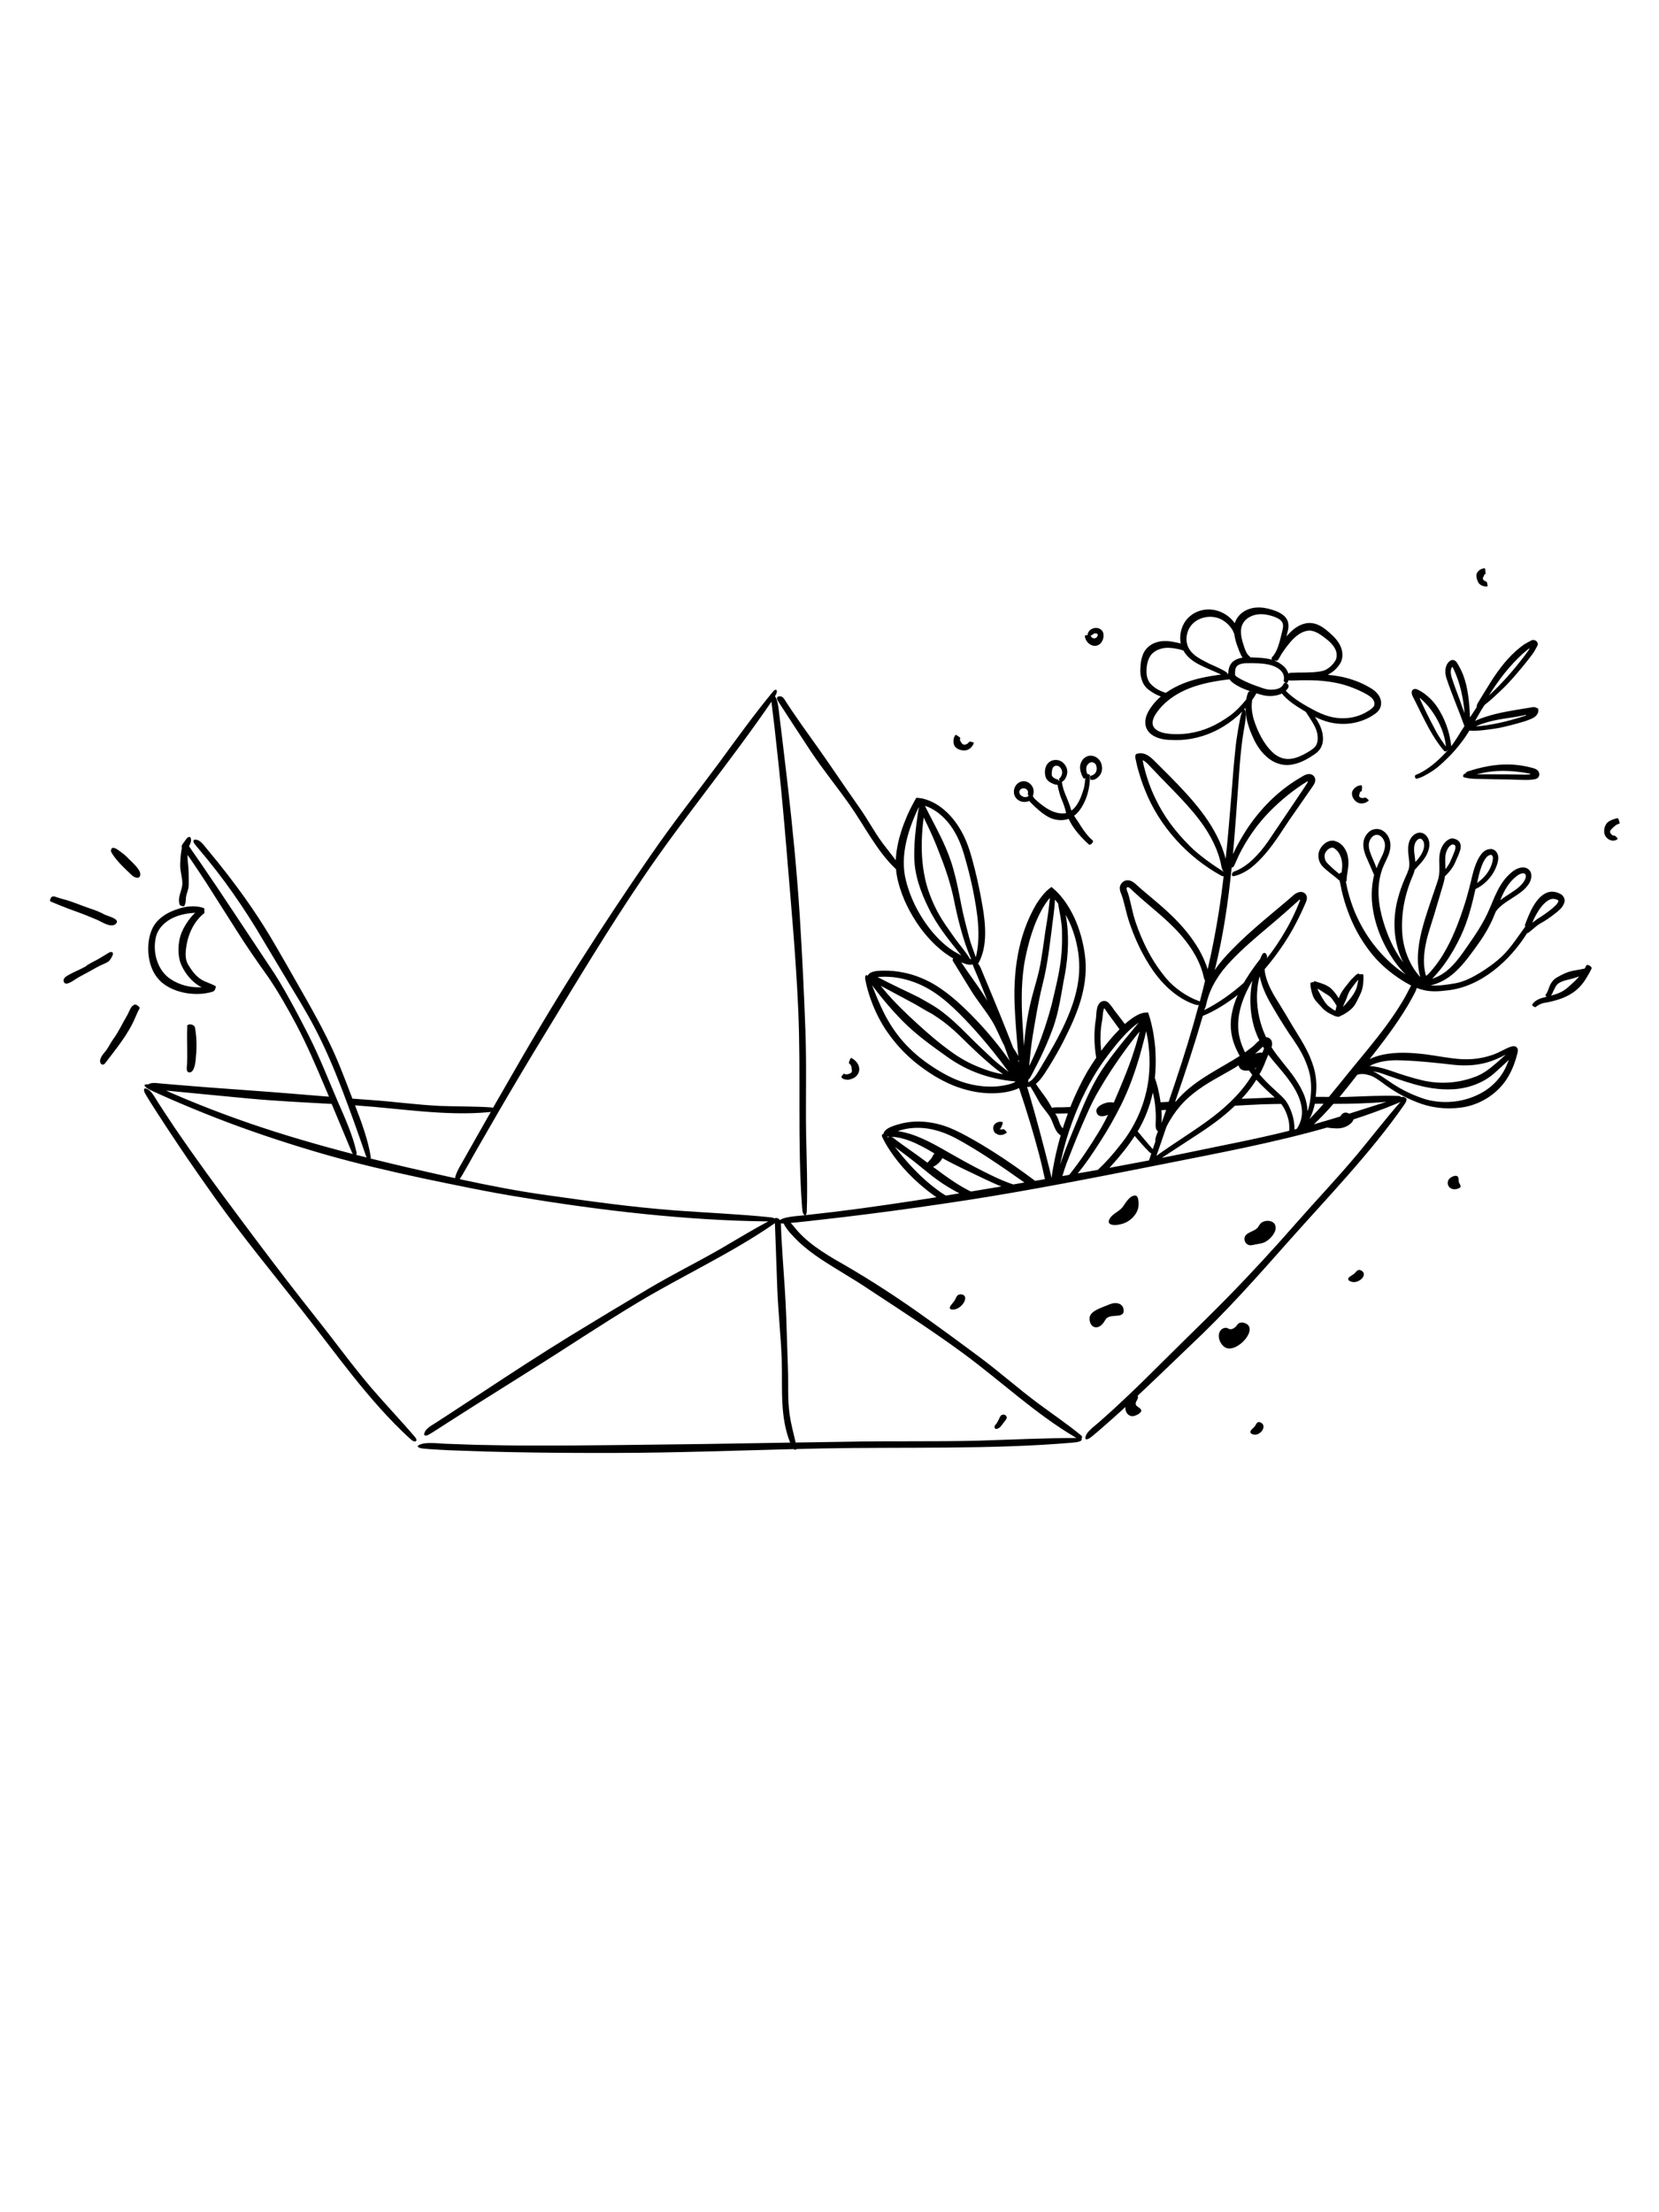 <?xml version="1.0" encoding="UTF-8"?> <svg xmlns="http://www.w3.org/2000/svg" xmlns:xlink="http://www.w3.org/1999/xlink" width="600" zoomAndPan="magnify" viewBox="0 0 450 600" height="800" preserveAspectRatio="xMidYMid meet" version="1.2"><defs><clipPath id="9881acbe95"><path d="M 39 164 L 425 164 L 425 394.086 L 39 394.086 Z M 39 164 "></path></clipPath><clipPath id="41e71b9965"><path d="M 13.465 243 L 32 243 L 32 251 L 13.465 251 Z M 13.465 243 "></path></clipPath><clipPath id="07d971645d"><path d="M 400 154.086 L 404 154.086 L 404 160 L 400 160 Z M 400 154.086 "></path></clipPath><clipPath id="b9c3322ec9"><path d="M 435 221 L 439.465 221 L 439.465 229 L 435 229 Z M 435 221 "></path></clipPath></defs><g id="76d71aac16"><path style=" stroke:none;fill-rule:nonzero;fill:#000000;fill-opacity:1;" d="M 337.594 358.824 C 337.496 358.805 337.398 358.766 337.301 358.746 C 336.891 358.648 336.398 358.668 336.027 358.902 C 335.793 359.059 335.637 359.273 335.477 359.488 C 335.027 360.078 334.242 360.645 333.559 360.488 C 333.301 360.43 333.086 360.273 332.832 360.176 C 332.262 360 331.48 360.312 331.086 360.82 C 329.871 362.348 331.086 364.973 332.598 365.582 C 335.812 366.836 341.633 360.176 337.594 358.824 Z M 337.594 358.824 "></path><path style=" stroke:none;fill-rule:nonzero;fill:#000000;fill-opacity:1;" d="M 295.703 358.668 C 296.293 360.391 298.133 360.566 299.488 358.512 C 299.703 358.195 299.859 357.844 300.133 357.57 C 301.562 356.199 305.191 357.805 304.758 355.102 C 304.523 353.535 302.801 353.004 300.898 353.789 C 300.387 354.023 299.84 354.219 299.289 354.434 C 297.055 355.336 294.879 356.258 295.703 358.668 Z M 295.703 358.668 "></path><path style=" stroke:none;fill-rule:nonzero;fill:#000000;fill-opacity:1;" d="M 304.898 331.77 C 306.855 331.023 308.27 329.359 308.699 327.793 C 308.836 327.301 308.914 326.129 308.738 325.266 C 308.621 324.734 308.406 324.324 308.035 324.266 C 306.387 324.07 305.133 326.617 304.445 327.461 C 303.543 328.555 301.898 329.184 301.133 330.32 C 299.586 332.633 302.957 332.512 304.898 331.77 Z M 304.898 331.77 "></path><path style=" stroke:none;fill-rule:nonzero;fill:#000000;fill-opacity:1;" d="M 340.516 337.527 C 341.184 337.391 341.867 337.312 342.535 337.117 C 343.926 336.668 345.184 335.316 345.711 334.238 C 346.164 333.336 346.164 332.297 345.457 331.652 C 344.75 331.004 343.262 330.906 342.262 331.555 C 341.555 332.023 341.477 332.73 340.871 333.219 C 339.871 334.062 337.969 334.316 337.613 335.59 C 337.418 336.273 337.715 337.039 338.281 337.449 C 338.949 337.922 339.496 337.746 340.516 337.527 Z M 340.516 337.527 "></path><path style=" stroke:none;fill-rule:nonzero;fill:#000000;fill-opacity:1;" d="M 369.352 344.66 C 369.02 344.445 368.766 344.406 368.531 344.445 C 368.117 344.523 367.824 344.934 367.512 345.285 C 367.078 345.758 366.039 346.168 365.766 346.637 C 365.414 347.227 366.297 347.617 366.941 347.715 C 368.785 347.969 371.039 345.758 369.352 344.66 Z M 369.352 344.66 "></path><path style=" stroke:none;fill-rule:nonzero;fill:#000000;fill-opacity:1;" d="M 341.988 385.84 C 341.652 385.68 341.418 385.66 341.223 385.742 C 340.871 385.879 340.691 386.309 340.477 386.68 C 340.184 387.191 339.34 387.699 339.184 388.207 C 338.988 388.816 339.852 389.109 340.418 389.109 C 342.125 389.129 343.691 386.699 341.988 385.84 Z M 341.988 385.84 "></path><path style=" stroke:none;fill-rule:nonzero;fill:#000000;fill-opacity:1;" d="M 259.867 351.242 C 259.457 351.516 259.301 352.027 259.062 352.496 C 258.77 353.141 257.789 353.984 257.652 354.57 C 257.477 355.277 258.535 355.277 259.242 355.062 C 261.301 354.473 262.965 351.359 260.789 351.066 C 260.398 351.027 260.102 351.105 259.867 351.242 Z M 259.867 351.242 "></path><path style=" stroke:none;fill-rule:nonzero;fill:#000000;fill-opacity:1;" d="M 395.406 319.113 C 394.957 318.625 393.918 319.074 393.387 319.465 C 391.859 320.66 392.977 323.148 395.348 322.426 C 395.797 322.289 396.035 322.129 396.133 321.953 C 396.289 321.641 396.035 321.27 395.816 320.898 C 395.562 320.406 395.777 319.504 395.406 319.113 Z M 395.406 319.113 "></path><path style=" stroke:none;fill-rule:nonzero;fill:#000000;fill-opacity:1;" d="M 271.512 386.797 L 272.668 385.289 C 272.805 385.113 272.965 384.918 273.023 384.723 C 273.238 384.133 272.688 383.605 272.082 383.684 C 271.355 383.781 271.336 384.172 271.062 384.684 C 270.805 385.172 270.668 385.543 270.336 386.035 C 270.102 386.387 269.707 386.641 269.766 387.055 C 269.867 388.012 271.062 387.406 271.512 386.797 Z M 271.512 386.797 "></path><path style=" stroke:none;fill-rule:nonzero;fill:#000000;fill-opacity:1;" d="M 356.375 266.258 C 356.355 266.277 356.336 266.336 356.297 266.398 C 356.18 266.398 356.043 266.398 355.945 266.418 C 355.691 266.457 355.551 266.496 355.492 266.555 C 355.395 266.633 355.473 267.082 355.473 267.258 C 355.512 267.57 355.531 267.906 355.609 268.238 C 355.73 268.883 355.906 269.531 356.141 270.137 C 356.609 271.41 357.688 272.234 358.512 273.215 C 359.531 274.43 361.121 275.191 362.512 275.742 C 362.551 275.762 362.609 275.723 362.707 275.605 C 362.785 275.723 362.844 275.781 362.883 275.801 C 363 275.859 363.473 275.625 363.648 275.547 C 363.98 275.367 364.336 275.211 364.668 275.016 C 365.336 274.625 365.961 274.176 366.531 273.664 C 367.707 272.625 368.215 271.137 368.902 269.805 C 369.766 268.18 369.902 266.121 369.805 264.379 C 369.805 264.32 369.727 264.262 369.531 264.223 C 369.352 264.203 369 264.223 368.805 264.281 C 368.746 264.203 368.668 264.145 368.609 264.105 C 368.531 264.047 368.492 264.047 368.473 264.066 C 367.844 264.223 367.434 264.789 367.02 265.184 C 366.336 265.77 365.961 266.398 365.395 267.082 C 364.785 267.789 364.238 268.551 363.766 269.355 C 363.512 269.805 363.297 270.273 363.141 270.746 C 363.039 270.59 362.922 270.434 362.824 270.273 C 362.355 269.531 361.785 268.824 361.141 268.199 C 360.375 267.473 359.395 267.023 358.395 266.691 C 358.062 266.574 357.727 266.477 357.395 266.375 L 356.848 266.199 C 356.688 266.141 356.57 265.984 356.375 266.258 Z M 364.922 271.566 C 365.434 270.512 365.648 269.297 366.395 268.316 C 367.039 267.473 367.688 266.516 368.414 265.711 C 368.395 265.906 368.395 266.082 368.352 266.258 C 368.137 267.141 368.078 267.887 367.648 268.707 C 367.215 269.551 366.707 270.316 366.117 271.02 C 365.512 271.727 364.941 272.449 364.277 273.078 C 364.277 273.078 364.277 273.059 364.277 273.059 C 364.453 272.547 364.688 272.059 364.922 271.566 Z M 358.746 268.984 C 359.59 269.59 360.648 270 361.297 270.902 C 361.727 271.488 362.18 272.117 362.551 272.762 C 362.492 273 362.453 273.215 362.395 273.449 L 362.258 274.035 C 362.258 274.074 362.238 274.094 362.219 274.133 C 361.98 274.016 361.746 273.918 361.551 273.762 C 360.941 273.293 360.375 273 359.863 272.41 C 359.355 271.805 358.926 271.137 358.551 270.473 C 358.141 269.707 357.668 268.961 357.336 268.16 C 357.867 268.375 358.316 268.668 358.746 268.984 Z M 358.746 268.984 "></path><g clip-rule="nonzero" clip-path="url(#9881acbe95)"><path style=" stroke:none;fill-rule:nonzero;fill:#000000;fill-opacity:1;" d="M 422.223 247.453 C 423.027 246.727 423.949 246.121 424.379 244.594 C 424.578 243.711 423.871 242.711 423.262 242.457 C 422.637 242.125 422.125 241.93 421.402 241.871 C 419.734 241.672 418.383 242.672 417.48 243.613 C 416.559 244.594 415.91 245.691 415.344 246.805 C 414.969 247.551 414.637 248.316 414.324 249.078 L 413.832 250.352 C 413.734 250.645 413.52 250.941 413.734 251.293 C 411.812 253.918 409.758 257.129 407.48 259.305 C 405.602 261.086 403.582 262.5 401.562 263.77 C 399.523 265.004 397.348 266.18 394.855 266.672 C 392.543 267.062 390.23 267.453 388.035 267.238 C 388.645 267.121 389.25 266.926 389.562 266.809 C 391.152 266.238 392.621 265.379 393.918 264.32 C 396.504 262.203 398.406 259.5 400.289 256.953 C 402.168 254.387 403.914 251.645 405.148 248.648 C 405.344 248.195 405.523 247.746 405.699 247.297 C 407.051 245.258 409.836 243.926 411.953 242.398 C 412.852 241.773 413.715 241.066 414.363 240.184 C 415.008 239.344 415.598 238.207 415.305 236.895 C 415.148 236.227 414.617 235.641 413.953 235.406 C 413.285 235.168 412.637 235.27 412.07 235.426 C 411.5 235.602 410.992 235.875 410.5 236.207 C 410.07 236.539 409.637 236.895 409.227 237.305 C 407.52 238.949 406.383 241.066 405.461 243.125 C 404.543 245.199 403.777 247.277 402.758 249.176 C 401.602 251.391 400.191 253.527 398.719 255.641 C 397.25 257.758 395.836 259.914 394.133 261.715 C 392.996 262.93 391.723 263.969 390.289 264.711 C 389.703 265.004 389.094 265.262 388.465 265.457 C 388.762 265.184 388.977 264.906 389.133 264.75 C 390.113 263.672 391.055 262.539 391.898 261.344 C 393.602 258.973 395.055 256.406 396.289 253.762 C 398.191 249.688 399.27 245.414 400.23 241.125 C 402.484 240.125 404.68 237.875 405.66 235.543 C 406.07 234.582 406.402 233.699 406.402 232.582 C 406.402 232.035 406.207 231.41 405.797 230.957 C 405.441 230.488 404.641 230.156 404.09 230.293 C 402.875 230.391 402.051 231.25 401.504 232.055 C 400.934 232.879 400.543 233.777 400.191 234.719 C 399.445 236.68 399.113 238.695 398.602 240.598 C 398.113 242.516 397.562 244.438 396.934 246.316 C 395.484 250.684 393.801 254.977 391.426 258.895 C 390.645 260.188 389.762 261.441 388.801 262.617 C 388.289 263.242 387.703 263.949 387.172 264.418 C 387.035 264.535 386.918 264.613 386.801 264.672 C 386.664 264.203 386.566 263.73 386.508 263.457 C 386.25 262.164 386.191 260.832 386.27 259.5 C 386.43 256.836 387.094 254.191 387.918 251.586 C 388.742 248.98 389.566 246.355 390.309 243.73 L 391.484 239.773 C 391.684 239.125 391.84 238.402 391.918 237.676 C 392.738 236.914 393.562 235.992 394.211 234.895 C 394.582 234.309 394.836 233.582 395.094 233.035 C 395.367 232.445 395.641 231.84 395.855 231.23 C 396.035 230.762 396.191 230.273 396.211 229.723 C 396.25 229.195 396.094 228.469 395.582 228.039 C 395.074 227.629 394.621 227.492 394.016 227.391 C 393.27 227.391 392.859 227.746 392.445 228.02 C 390.84 229.312 390.367 231.41 390.387 233.328 C 390.406 235.387 390.582 237.148 389.977 238.891 C 389.406 240.676 388.723 242.555 388.113 244.379 C 386.703 248.648 385.172 252.977 384.703 257.66 C 384.547 259.207 384.527 260.793 384.723 262.379 C 384.82 263.242 384.996 264.105 385.23 264.965 C 385.23 264.965 385.23 264.984 385.23 264.984 C 384.859 264.574 384.488 264.145 384.312 263.891 C 383.43 262.754 382.703 261.5 382.113 260.168 C 380.938 257.523 380.332 254.641 380.293 251.762 C 380.234 248.883 380.566 246.023 381.273 243.203 C 381.625 241.812 382.055 240.418 382.586 239.047 L 383.43 236.953 C 383.547 236.621 383.664 236.266 383.742 235.914 C 384.293 235.309 384.879 234.68 385.469 233.996 C 386.449 232.879 387.289 231.527 387.605 230.078 C 387.84 228.98 387.742 227.727 386.977 226.785 C 386.625 226.316 386.055 225.922 385.371 225.844 C 384.703 225.766 384.094 226.02 383.625 226.355 C 382.664 227.039 382.195 228.137 382.035 229.176 C 381.859 230.215 381.977 231.289 382.094 232.309 C 382.234 233.367 382.352 234.348 382.215 235.246 C 382.176 235.523 382.094 235.816 381.996 236.109 C 381.977 236.148 381.957 236.168 381.938 236.188 C 381.84 236.344 381.781 236.5 381.762 236.699 C 381.586 237.109 381.371 237.559 381.176 238.012 C 380.312 239.969 379.586 242.027 379.059 244.121 C 377.84 249 377.922 254.348 379.781 259.129 C 380.016 259.773 380.293 260.402 380.605 261.008 C 380.586 260.988 380.566 260.969 380.547 260.949 C 378.645 258.441 377.215 255.582 376.117 252.625 C 375.039 249.668 374.215 246.648 373.98 243.574 C 373.746 240.52 374.117 237.383 375.41 234.562 C 376.137 232.879 377.43 230.996 377.098 228.469 C 376.883 227.293 376.312 226.117 375.195 225.375 C 374.078 224.551 372.312 224.707 371.352 225.609 C 370.352 226.473 369.844 227.648 369.805 228.883 C 369.766 230.055 370.098 231.152 370.449 232.094 C 371.234 233.875 371.98 235.621 372.727 237.305 C 372.648 237.598 372.586 237.895 372.527 238.188 C 372.078 240.52 371.961 242.906 372.215 245.238 C 372.805 250.703 374.941 255.836 377.98 260.344 C 378.961 261.754 380.059 263.105 381.293 264.32 C 380.82 264.008 380.352 263.672 379.879 263.34 C 374.844 259.598 370.805 254.562 368.156 248.844 C 367.234 246.945 366.551 244.945 365.941 242.926 C 365.629 241.812 365.355 240.695 365.137 239.539 C 365.098 239.402 365.078 239.266 365.059 239.105 C 365.137 239.066 365.199 239.008 365.238 238.949 C 365.297 238.812 365.277 237.992 365.336 237.676 C 365.414 237.07 365.531 236.422 365.629 235.738 C 365.844 234.348 365.844 232.84 365.355 231.371 C 364.805 229.918 363.844 228.566 362.023 228.078 C 361.102 227.844 360.102 228.195 359.453 228.684 C 358.828 229.156 358.258 229.801 357.926 230.586 C 357.512 231.527 357.531 232.621 357.867 233.543 C 358.238 234.621 359.023 235.289 359.629 235.816 C 360.883 236.914 362.258 237.855 363.316 238.832 C 363.336 238.852 363.375 238.871 363.395 238.871 C 363.414 238.949 363.414 239.027 363.434 239.125 C 363.609 239.988 363.805 240.93 363.902 241.438 C 364.375 243.398 364.902 245.336 365.629 247.219 C 367 251.02 368.941 254.602 371.41 257.836 C 373.844 261.086 376.961 263.77 380.332 265.906 C 381.117 266.418 381.957 266.848 382.762 267.297 C 382.176 268.414 380.957 270.785 380.371 271.688 C 379.02 273.957 377.508 276.152 375.941 278.289 C 372.785 282.559 369.312 286.633 365.922 290.785 C 364.078 293.059 362.297 295.312 360.453 297.504 C 359.238 297.504 358.062 297.484 356.867 297.484 C 357.297 294.293 357.062 291.336 355.906 288.18 C 354.613 284.477 352.414 281.266 350.477 278.051 C 349.379 276.152 348.242 274.293 347.102 272.43 C 345.926 270.57 344.789 268.746 344.008 266.789 C 343.496 265.516 343.105 264.184 343.027 262.871 C 344.867 260.754 346.555 258.5 348.262 255.953 C 350.043 253.27 351.594 250.43 352.965 247.512 L 353.965 245.297 L 354.219 244.711 C 354.355 244.379 354.473 244.004 354.492 243.672 C 354.551 243.004 354.18 242.34 353.574 242.066 C 352.984 241.793 352.238 241.91 351.574 242.281 C 350.926 242.652 350.711 242.926 350.418 243.184 L 348.613 244.73 C 342.988 249.488 337.125 254.152 332.105 259.773 C 331.164 260.832 330.285 261.93 329.5 263.105 C 331.793 253.977 333.145 244.633 334.086 235.289 C 334.32 235.328 334.52 235.168 334.676 234.953 C 334.891 234.621 335.832 232.328 336.242 231.566 C 337.027 229.996 337.91 228.469 338.871 227 C 340.793 224.062 343.047 221.34 345.594 218.93 C 347.184 217.402 348.848 215.973 350.594 214.66 C 351.457 213.992 352.355 213.387 353.258 212.777 L 354.531 211.977 C 354.574 211.938 354.672 211.898 354.73 211.957 C 354.77 211.996 354.77 212.035 354.75 212.094 C 354.711 212.172 354.77 212.074 354.531 212.465 L 353.453 214.109 C 352.73 215.207 351.984 216.285 351.258 217.383 C 348.887 220.906 346.398 224.59 343.945 228.234 C 341.457 231.762 338.477 234.992 334.852 236.344 C 334.598 236.422 334.359 236.602 334.223 236.855 C 334.086 237.109 334.125 237.52 334.379 237.617 C 334.52 237.676 334.676 237.637 334.832 237.598 C 336.379 237.227 338.008 236.383 339.398 235.309 C 340.812 234.211 342.027 232.918 343.086 231.723 C 346.301 227.98 348.223 224.453 351.043 220.516 L 354.062 216.168 L 355.57 213.992 L 355.945 213.445 L 356.141 213.168 C 356.238 213.031 356.355 212.836 356.453 212.66 C 356.848 211.938 356.887 211.172 356.434 210.582 C 356.062 210.094 355.473 209.879 354.828 209.957 C 354.18 210.016 353.434 210.465 353.238 210.605 C 352.594 210.996 351.926 211.348 351.297 211.777 C 346.281 214.992 342.008 219.32 338.656 224.219 C 337.555 225.863 336.539 227.57 335.598 229.312 C 335.203 230.098 334.812 230.859 334.441 231.645 C 334.734 228.352 334.988 225.043 335.242 221.75 L 336.281 207.352 C 336.496 204.727 336.773 202.102 337.145 199.516 C 337.398 197.734 337.871 195.832 337.91 194.109 C 337.93 193.52 337.754 192.422 337.457 192.363 C 337.578 192.246 337.676 192.129 337.793 191.992 C 337.812 192.621 337.852 193.227 337.949 193.836 C 338.301 196.242 339.145 198.535 340.184 200.691 C 341.262 202.848 342.75 204.883 344.906 206.254 C 345.984 206.922 347.242 207.371 348.555 207.469 C 349.867 207.566 351.141 207.293 352.297 206.883 C 353.711 206.391 354.984 205.629 356.199 204.824 C 356.809 204.434 357.512 203.941 358.043 203.18 C 358.551 202.434 358.809 201.535 358.848 200.711 C 358.926 199.066 358.434 197.496 357.73 196.184 C 357.395 195.559 357.043 194.969 356.672 194.422 C 359.238 195.695 361.941 196.48 365.117 196.32 C 367.336 196.203 369.551 195.598 371.531 194.52 C 372.02 194.246 372.488 193.953 372.961 193.617 C 373.43 193.285 373.961 192.836 374.312 192.129 C 375 190.68 374.488 189.152 373.648 188.152 C 372.629 186.977 371.43 186.41 370.312 185.801 C 369.176 185.215 367.98 184.727 366.766 184.332 C 364.609 183.609 362.375 183.215 360.16 183.02 C 360.219 182.98 360.277 182.961 360.336 182.922 C 361.648 182.199 362.766 181.238 363.629 179.75 C 364.512 178.043 364.141 176.066 363.258 174.578 C 362.355 173.07 361.082 171.973 359.887 170.973 C 359.16 170.383 358.355 169.797 357.375 169.406 C 356.395 168.992 355.219 168.855 354.16 169.07 C 352.004 169.523 350.457 170.914 349.199 172.324 C 349.121 172.422 349.043 172.52 348.945 172.617 C 349.102 171.992 349.262 171.383 349.398 170.738 C 349.516 170.09 349.555 169.387 349.34 168.641 C 349.121 167.898 348.613 167.23 348.004 166.781 C 346.711 165.82 345.359 165.449 343.969 165.074 C 342.555 164.742 341.027 164.605 339.496 164.977 C 337.754 165.391 336.027 166.508 335.203 168.309 C 335.086 168.543 335.008 168.777 334.93 169.012 C 334.5 168.426 333.988 167.879 333.422 167.387 C 331.793 165.977 329.559 165.172 327.344 165.312 C 325.129 165.43 322.973 166.527 321.637 168.328 C 320.344 170.109 319.875 172.344 320.266 174.539 C 319.602 174.363 318.934 174.203 318.246 174.086 C 316.855 173.812 315.168 173.715 313.66 174.223 C 312.129 174.656 310.699 175.852 310.074 177.379 C 309.445 178.887 309.348 180.355 309.309 181.863 C 309.309 182.785 309.445 183.727 309.797 184.645 C 310.094 185.547 310.797 186.508 311.562 187.074 C 312.602 187.859 313.68 188.504 314.875 188.898 C 313.992 189.641 313.188 190.504 312.504 191.426 C 311.523 192.777 310.406 194.48 310.719 196.637 C 310.895 197.695 311.543 198.633 312.348 199.223 C 313.148 199.809 314.031 200.141 314.895 200.359 C 315.758 200.574 316.66 200.672 317.504 200.691 C 318.344 200.75 319.207 200.73 320.07 200.711 C 324.148 200.535 328.363 199.223 331.93 196.988 C 333.773 195.852 335.48 194.5 336.969 192.992 C 336.891 193.168 336.812 193.363 336.734 193.578 C 336.34 194.48 335.301 200.711 335.125 202.926 C 334.637 207.352 334.32 211.777 333.969 216.207 C 333.52 221.789 333.047 227.391 332.461 232.957 C 332.324 232.387 332.164 231.859 332.047 231.547 C 331.402 229.449 330.5 227.43 329.441 225.531 C 327.324 221.691 324.559 218.281 321.656 215.09 C 318.738 211.895 315.758 208.977 312.719 205.961 C 312.309 205.57 311.855 205.195 311.309 204.863 C 311.172 204.785 311.051 204.727 310.855 204.629 C 310.621 204.551 310.406 204.434 310.172 204.395 C 309.699 204.277 309.25 204.258 308.855 204.355 C 307.797 204.355 307.816 205.156 308.094 206.156 L 308.504 208.02 C 309.094 210.094 309.699 212.172 310.543 214.188 C 312.426 219.047 315.367 223.73 318.953 227.707 C 322.539 231.723 326.793 235.031 331.145 237.441 C 331.383 237.578 331.656 237.676 331.91 237.695 C 331.715 239.344 331.5 240.988 331.285 242.633 C 330.363 249.488 329.109 256.23 327.578 262.891 C 327.441 262.438 327.305 262.047 327.207 261.793 C 326.48 259.852 325.559 257.992 324.441 256.27 C 322.227 252.801 319.422 249.746 316.426 247.023 C 314.934 245.652 313.387 244.359 311.875 243.086 L 309.621 241.184 C 309.25 240.852 308.895 240.559 308.543 240.223 C 308.172 239.871 307.777 239.5 307.23 239.168 C 306.738 238.832 305.738 238.52 304.918 238.988 C 304.211 239.324 303.664 240.223 303.742 241.027 C 303.801 241.773 304.055 242.281 304.23 242.73 C 304.387 243.125 304.523 243.594 304.66 244.062 C 305.191 245.926 305.582 247.902 306.23 249.883 C 307.758 254.484 309.895 259.129 312.797 263.301 C 315.699 267.414 319.641 271.02 324.305 272.508 C 324.578 272.586 324.895 272.625 325.168 272.547 C 323.285 279.582 321.129 286.574 318.777 293.566 C 318.188 295.312 317.582 297.074 316.992 298.84 C 316.266 298.879 315.523 298.918 314.797 298.957 C 314.621 297.625 314.367 296.293 314.051 295 C 313.816 294.098 313.562 293.234 313.25 292.375 C 313.484 290.082 313.543 287.77 313.426 285.477 C 313.367 283.812 313.148 282.168 312.895 280.52 C 312.758 279.699 312.602 278.875 312.406 278.074 C 312.309 277.66 312.23 277.25 312.109 276.859 C 311.934 276.133 311.66 275.348 311.426 274.605 C 310.973 274.625 310.504 274.625 310.035 274.723 C 309.562 274.859 308.996 275.035 308.582 275.27 C 308.016 275.547 307.523 275.879 307.035 276.211 C 306.348 276.699 305.719 277.211 305.113 277.738 C 305.016 277.621 304.938 277.484 304.84 277.367 L 302.859 274.781 C 302.074 273.879 301.859 273.234 300.723 272.02 C 300.035 271.234 298.801 271.352 298.191 272.117 C 297.527 273.059 297.586 273.586 297.449 274.195 C 297.371 274.781 297.352 275.348 297.312 275.879 C 297.293 276.328 297.172 276.879 297.094 277.445 C 296.82 279.68 296.781 281.93 296.996 284.164 C 297.074 285.066 297.191 285.969 297.352 286.867 C 296.527 288.082 295.723 289.316 294.957 290.59 C 293.176 293.707 291.625 296.938 290.312 300.25 L 287.902 300.328 C 287.059 300.348 286.156 300.27 285.312 300.445 C 285.137 300.133 284.961 299.816 284.785 299.504 C 284.098 298.289 283.254 297.133 282.391 295.996 C 282.117 295.605 281.824 295.215 281.57 294.84 L 281.137 294.195 C 281.078 294.117 281.059 294.02 281 293.941 C 281.355 293.648 281.648 293.332 281.961 293.02 C 282.941 291.902 283.668 290.648 284.449 289.453 C 285.98 287.004 287.41 284.477 288.586 282.148 C 290.41 278.543 291.957 275.152 293.059 271.566 C 294.117 267.984 294.781 264.184 294.391 259.992 C 294.035 256.562 293.195 253.152 291.879 249.941 C 291.195 248.336 290.391 246.785 289.43 245.316 C 288.961 244.574 288.43 243.867 287.863 243.184 C 287.586 242.828 287.293 242.496 286.98 242.184 C 286.43 241.594 285.805 241.066 285.195 240.559 C 284.609 241.008 284 241.477 283.449 242.086 C 283.039 242.516 282.844 242.77 282.551 243.145 C 282 243.809 281.551 244.535 281.078 245.238 C 275.941 253.977 274.727 264.184 275.277 273.859 C 275.434 277.094 275.688 280.324 275.961 283.539 L 276.219 286.477 C 275.824 285.691 275.316 284.91 274.824 284.164 C 273.648 281.129 272.434 278.113 271.219 275.094 L 268.238 267.867 L 266.574 263.891 C 266.219 263.047 265.926 262.066 265.297 261.363 C 265.336 261.305 265.375 261.246 265.414 261.203 C 267.945 256.68 267.316 250.508 266.516 245.809 C 265.887 242.125 265.18 238.812 264.355 235.523 C 263.496 232.27 262.691 228.883 260.789 225.492 C 259.594 223.375 258.105 221.359 256.203 219.734 C 255.262 218.91 254.203 218.184 253.066 217.617 C 252.496 217.324 251.91 217.086 251.281 216.871 C 250.93 216.754 250.754 216.715 250.242 216.578 C 249.676 216.48 249.125 216.402 248.559 216.363 L 248.008 217.324 L 247.598 218.086 L 247.066 219.105 C 246.715 219.793 246.402 220.477 246.086 221.184 C 245.48 222.594 244.91 224.023 244.461 225.473 C 243.754 227.648 243.246 229.918 243.047 232.25 C 243.008 232.602 242.988 232.977 242.988 233.328 C 241.812 231.742 240.5 230.156 239.422 228.703 C 237.012 225.434 235.48 222.398 233.129 219.066 C 230.719 215.617 228.324 212.172 225.953 208.684 C 223.211 204.629 220.328 200.672 217.504 196.676 L 214.723 192.641 L 213.23 190.387 C 212.898 189.879 212.625 189.23 212.016 188.938 C 211.801 188.84 211.211 188.781 210.957 188.996 C 210.742 189.172 210.723 189.406 210.781 189.641 C 210.879 189.977 212.055 191.719 212.469 192.363 L 214.918 196.145 L 219.879 203.707 C 223.211 208.723 226.934 213.27 230.402 218.184 C 234.5 223.984 237.852 230.879 243.047 235.758 C 243.145 236.934 243.344 238.09 243.637 239.207 C 244.793 243.691 246.871 247.785 249.516 251.488 C 251.301 253.938 253.379 256.191 255.77 258.07 C 256.418 258.598 257.145 259.031 257.828 259.52 C 258.086 259.676 258.34 259.812 258.594 259.973 C 258.418 260.109 258.379 260.266 258.379 260.383 C 258.398 260.598 259.062 261.598 259.281 261.949 L 260.613 264.125 L 263.297 268.492 C 265.082 271.41 267.258 273.957 269.062 276.879 C 270.355 278.973 271.238 281.422 272.414 283.637 C 272.746 284.578 273.082 285.496 273.414 286.438 C 273.57 286.848 273.707 287.262 273.863 287.672 C 271.121 283.812 268.102 280.109 264.828 276.68 C 261.535 273.254 258.105 269.941 253.969 267.336 C 251.223 265.652 248.203 264.379 245.027 263.77 C 243.305 263.398 241.52 263.242 239.734 263.262 C 238.52 263.281 237.148 263.281 236.09 263.852 C 235.914 263.949 235.656 264.164 235.5 264.379 C 235.422 264.477 235.363 264.594 235.363 264.691 C 235.324 264.672 235.285 264.633 235.246 264.613 C 235.246 264.594 235.227 264.594 235.246 264.613 C 235.227 264.594 235.207 264.574 235.227 264.594 C 235.285 264.379 234.895 264.398 234.777 264.672 C 234.637 264.926 234.656 265.223 234.676 265.477 C 235.578 270.531 238.012 276.309 241.109 280.5 C 243.422 283.734 246.008 286.359 248.852 288.613 C 251.754 290.844 254.77 292.824 258.535 294.391 C 261.535 295.586 264.73 296.371 268.004 296.508 C 269.629 296.566 271.297 296.488 272.926 296.191 C 273.746 296.035 274.551 295.84 275.375 295.547 C 275.688 295.43 276.062 295.273 276.414 295.098 C 278.453 301.148 280.316 307.242 281.961 313.512 C 282.492 315.586 282.98 317.703 283.43 319.82 C 282.551 319.977 281.648 320.113 280.766 320.27 C 277.121 317.527 273.375 314.902 269.531 312.453 C 267.613 311.238 265.652 310.043 263.652 308.926 C 261.672 307.809 259.633 306.715 257.457 305.832 C 254.555 304.695 251.418 304.09 248.281 304.188 C 246.559 304.266 244.852 304.559 243.207 305.086 C 242.086 305.441 240.812 305.852 240.031 306.715 C 239.852 306.91 239.676 307.262 239.617 307.574 C 239.402 307.574 239.207 307.691 239.207 307.949 C 239.207 308.164 239.305 308.398 239.402 308.594 C 241.539 313 245.461 317.664 249.184 320.918 C 250.773 322.328 252.359 323.582 254.008 324.715 C 249.598 325.422 245.164 326.09 240.734 326.734 C 235.895 327.441 231.031 328.105 226.168 328.695 L 218.133 329.613 C 216.309 329.809 214.27 329.906 212.586 330.418 C 212.289 330.516 211.879 330.691 211.566 330.906 C 211.43 330.691 210.977 330.34 210.664 330.359 C 210.625 330.34 210.566 330.34 210.508 330.34 C 210.371 330.34 210.211 330.398 210.055 330.457 C 210.016 330.418 209.957 330.398 209.898 330.359 C 209.605 330.242 209.211 330.184 208.82 330.145 C 200.922 329.32 191.195 328.891 183.18 328.301 C 170.809 327.34 160.695 325.891 148.461 324.168 C 140.484 323.07 132.582 321.523 124.703 319.82 C 124.703 319.801 124.723 319.801 124.723 319.781 C 125.25 319.055 128.094 313.941 129.113 312.141 L 135.328 301.363 C 139.504 294.195 143.738 287.062 148.07 279.992 C 156.695 265.828 164.988 251.977 174.301 238.227 C 185.219 222.082 198.391 206.234 209.254 190.309 C 209.43 192.031 209.918 195.793 210.094 197.301 L 211.289 208.293 C 212.055 215.617 212.723 222.945 213.328 230.293 C 214.527 244.965 215.879 259.246 216.523 273.957 C 217.289 291.531 216.27 310.141 217.562 327.5 C 217.602 328.086 217.66 328.715 217.879 329.164 C 218.094 329.613 218.504 329.77 218.699 329.301 C 218.801 329.066 218.82 328.734 218.84 328.418 C 219.074 322.031 218.801 314.195 218.66 307.711 C 218.504 297.723 218.82 289.473 218.465 279.484 C 218.094 269.141 217.582 258.816 216.938 248.492 C 216.172 236.48 214.996 224.512 213.625 212.562 L 212.211 200.633 L 211.41 194.07 C 211.211 192.582 211.133 190.914 210.605 189.543 C 210.527 189.348 210.371 189.074 210.211 188.84 C 210.43 188.484 210.605 188.152 210.684 187.82 C 210.82 187.293 210.605 186.898 210.133 187.172 C 209.879 187.332 209.645 187.605 209.43 187.879 C 204.84 193.422 199.645 200.574 195.352 206.469 C 188.668 215.5 182.848 222.77 176.457 232.035 C 169.828 241.613 163.398 251.332 157.145 261.164 C 149.875 272.586 142.992 284.262 136.289 296.016 L 133.719 300.465 C 133.562 300.387 133.367 300.367 133.191 300.348 C 128.938 300.051 123.723 300.109 119.391 299.953 C 112.742 299.621 107.293 298.82 100.648 298.348 C 98.961 298.23 97.277 298.094 95.59 297.977 C 93.336 292.078 91.453 286.945 88.535 281.168 C 85.258 274.625 81.535 268.375 77.969 262.047 C 75.852 258.402 73.773 254.68 71.496 251.078 C 69.223 247.492 66.812 243.984 64.285 240.578 C 62.598 238.305 60.871 236.07 59.09 233.855 L 56.129 230.254 C 55.441 229.43 54.777 228.449 53.855 227.941 C 53.523 227.766 52.758 227.59 52.562 227.863 C 52.383 228.098 52.484 228.43 52.699 228.766 C 52.992 229.234 55.383 231.977 56.188 232.996 C 57.816 234.992 59.383 237.031 60.934 239.105 C 63.988 243.262 66.871 247.551 69.559 251.957 C 72.203 256.387 74.832 260.773 77.457 265.164 C 80.086 269.551 82.809 273.898 85.219 278.465 C 88.102 283.93 90.59 289.789 92.848 295.684 C 95.102 301.582 97.18 307.457 99.16 313.199 C 99.258 313.453 99.336 313.727 99.473 313.941 C 98.512 313.707 97.551 313.453 96.59 313.219 C 96.648 313.18 96.688 313.121 96.707 313.02 C 96.766 312.824 96.727 312.609 96.668 312.395 C 95.727 307.969 93.453 302.953 91.648 298.82 C 88.887 292.414 86.848 287.023 83.711 280.797 C 82.082 277.582 80.398 274.371 78.652 271.215 C 76.91 268.062 75.066 264.867 73.008 261.891 C 68.383 254.938 63.754 247.98 59.129 241.008 L 54.422 234.074 L 51.797 230.293 C 51.465 229.742 51.266 229.645 51.305 229.43 C 51.387 229.293 51.363 229.293 51.504 229.039 C 51.621 228.805 51.719 228.547 51.777 228.293 C 51.875 227.941 51.836 227.156 51.523 227.02 C 51.246 226.902 50.953 227.098 50.68 227.371 C 50.582 227.473 50.387 227.746 50.129 228.098 C 49.992 228.469 48.992 229.234 49.348 229.938 C 49.289 230.156 49.227 230.488 49.207 230.645 C 49.148 231.074 49.07 231.508 49.031 231.957 C 48.934 232.82 48.895 233.699 48.875 234.543 C 48.836 236.266 49.445 237.875 49.465 239.52 C 49.484 241.555 47.992 243.398 48.758 245.375 C 48.777 245.453 48.816 245.531 49.012 245.609 C 49.207 245.711 49.621 245.828 49.816 245.809 C 49.934 245.809 49.953 245.77 49.973 245.73 C 50.406 245.062 50.387 244.102 50.445 243.359 C 50.602 242.223 51.168 241.262 51.188 240.105 C 51.207 238.91 51.188 237.734 51.168 236.582 C 51.148 235.25 50.934 233.934 50.875 232.602 C 50.875 232.367 50.855 232.113 50.875 231.879 C 51.168 232.309 51.445 232.703 51.641 232.957 C 53.09 235.07 54.5 237.207 55.895 239.344 L 64.148 252.332 C 66.891 256.68 69.793 260.871 72.734 264.965 C 75.535 269.102 78.066 273.527 80.457 278.055 C 83.301 283.48 85.789 289.277 88.219 295.039 C 88.555 295.84 88.887 296.645 89.238 297.445 C 86.199 297.211 83.184 296.957 80.145 296.703 C 72.164 296.035 64.168 295.508 56.168 294.898 L 48.168 294.254 L 43.777 293.883 C 42.758 293.805 41.68 293.566 40.68 293.883 C 40.562 293.922 40.426 293.98 40.309 294.078 C 39.781 294.059 39.23 294.117 39.211 294.332 C 39.191 294.625 39.641 295 40.25 295.352 C 41.094 295.859 47.031 298.465 49.148 299.348 C 53.383 301.148 57.637 302.855 61.949 304.48 C 70.559 307.711 79.301 310.555 88.121 313.102 C 96.965 315.625 105.766 317.664 114.605 319.566 C 123.445 321.406 132.309 323.285 141.363 324.734 C 162.949 328.32 186.043 330.984 207.625 331.262 C 207.879 331.262 208.133 331.262 208.391 331.262 C 204.215 333.473 199.566 336.312 195.59 338.625 C 188.707 342.582 182.805 345.441 175.984 349.48 C 168.926 353.672 161.891 357.902 154.891 362.191 C 146.754 367.188 138.758 372.398 130.797 377.648 L 122.82 382.879 L 118.43 385.742 C 117.43 386.387 116.254 386.992 115.508 387.914 C 115.254 388.227 114.898 389.012 115.137 389.246 C 115.352 389.441 115.723 389.383 116.137 389.188 C 116.723 388.934 120.152 386.66 121.391 385.879 L 128.801 381.156 L 143.66 371.812 C 153.598 365.621 163.027 359.254 173.062 353.238 C 185.043 346.051 198.508 339.84 209.879 331.965 C 209.977 331.887 210.094 331.828 210.191 331.75 C 210.211 332.594 210.27 333.766 210.289 334.316 L 210.469 339.254 L 210.82 349.125 C 211.055 355.707 211.801 362.074 212.035 368.656 C 212.172 372.574 211.996 376.652 212.23 380.727 C 212.426 384.328 212.996 387.973 214.328 391.266 L 190.336 391.656 C 175.043 391.812 159.793 392.105 144.52 392.066 C 139.426 392.066 134.348 391.988 129.25 391.871 L 120.859 391.578 C 118.957 391.48 116.859 391.227 115.039 391.48 C 114.41 391.578 113.215 391.969 113.312 392.305 C 113.391 392.598 113.961 392.773 114.664 392.871 C 115.664 393.027 122.289 393.398 124.645 393.438 C 129.348 393.637 134.031 393.754 138.738 393.852 C 148.129 394.047 157.52 394.086 166.906 394.066 C 183.199 394.027 199.078 393.438 215.25 393.027 C 215.289 393.066 215.328 393.086 215.387 393.125 C 215.621 393.242 215.977 393.203 216.133 393.008 C 218.309 392.949 220.484 392.91 222.66 392.852 C 245.047 392.402 268.75 393.184 290.801 391.285 C 291.547 391.227 292.352 391.148 292.918 390.91 C 293.41 390.715 293.605 390.363 293.273 390.168 C 293.469 390.07 293.566 389.875 293.488 389.641 C 293.41 389.461 293.234 389.305 293.074 389.168 C 289.586 386.309 285.02 383.176 281.352 380.449 C 275.707 376.219 271.375 372.301 265.73 368.09 C 259.867 363.723 253.988 359.41 248.008 355.199 C 241.047 350.34 233.816 345.738 226.445 341.582 C 224.031 340.133 221.66 338.645 219.523 336.883 C 218.328 335.922 217.23 334.863 216.23 333.746 C 215.641 333.082 215.113 332.297 214.465 331.691 C 216.801 331.477 220.543 331.062 222.152 330.867 C 226.641 330.379 231.129 329.828 235.617 329.262 C 244.598 328.125 253.535 326.852 262.477 325.48 C 280.332 322.699 297.566 319.27 315.305 315.766 C 329.93 312.844 345.301 310.004 359.965 305.812 C 360.609 305.93 361.297 305.988 361.961 306.027 C 362.531 306.066 363.121 306.066 363.727 305.969 C 365.195 305.734 366.883 304.695 367.117 303.617 C 371.117 302.305 375.059 300.895 378.879 299.309 C 379.215 299.172 379.547 299.035 379.859 298.879 C 376.156 303.07 372.059 308.359 368.512 312.648 C 362.785 319.523 357.629 324.855 351.73 331.574 C 345.633 338.527 339.379 345.344 332.91 351.945 C 329.145 355.785 325.324 359.527 321.461 363.309 L 309.973 374.672 C 307.406 377.18 304.82 379.648 302.172 382.078 C 300.723 383.41 299.25 384.723 297.762 386.016 C 296.742 386.895 295.527 387.777 294.801 388.855 C 294.547 389.227 294.234 390.129 294.488 390.305 C 294.723 390.48 295.133 390.324 295.566 390.051 C 296.191 389.68 299.723 386.602 300.957 385.484 C 302.406 384.211 303.84 382.918 305.27 381.605 C 305.094 382.918 306.094 384.406 307.641 384.035 C 308.25 383.879 309.484 383.273 309.562 382.664 C 309.582 382.449 309.504 382.273 309.348 382.117 C 309.035 381.762 308.465 381.508 308.23 381.215 C 307.602 380.352 308.797 379.707 308.66 378.766 C 308.641 378.688 308.621 378.609 308.582 378.551 C 313.348 374.105 318.012 369.578 322.695 365.094 C 332.363 356.043 340.949 346.363 349.711 336.453 C 360.199 324.656 371.863 312.59 380.801 299.758 C 381.094 299.328 381.43 298.859 381.508 298.406 C 381.586 297.996 381.41 297.664 381.055 297.742 C 381.035 297.586 380.898 297.484 380.605 297.484 C 380.43 297.484 380.234 297.527 380.016 297.566 C 379.996 297.484 379.938 297.406 379.84 297.367 C 379.684 297.27 379.449 297.25 379.254 297.25 C 374.922 297.055 369.59 297.367 365.219 297.504 C 364.59 297.527 363.961 297.527 363.336 297.547 C 364.766 295.84 366.137 294.078 367.512 292.336 C 367.727 292.059 367.941 291.785 368.156 291.512 C 369.137 291.141 370.352 291.277 371.488 291.648 C 372.707 292 373.746 292.805 374.785 293.527 C 377.801 295.84 380.684 297.484 384.27 298.918 C 388.074 300.465 392.25 300.953 396.367 300.387 C 401.148 299.758 405.699 297.016 408.461 293.02 C 409.383 291.688 410.09 290.219 410.656 288.73 C 410.973 287.906 411.227 287.062 411.441 286.223 C 411.598 285.652 411.852 285.027 411.637 284.418 C 411.559 284.203 411.188 283.793 410.895 283.773 C 410.855 283.773 410.816 283.773 410.773 283.773 C 410.207 283.676 409.734 283.93 409.305 284.066 C 408.777 284.281 408.285 284.535 407.777 284.793 C 406.777 285.301 405.797 285.77 404.855 286.105 C 401.973 287.062 399.445 287.418 396.367 287.262 C 393.191 287.062 390.035 286.398 386.762 285.969 C 382.977 285.516 379.098 285.242 375.176 286.027 C 373.922 286.301 372.668 286.691 371.488 287.262 C 372.863 285.516 374.234 283.773 375.566 281.992 C 377.312 279.66 379.02 277.25 380.586 274.781 C 381.449 273.43 382.293 272.02 383.055 270.59 C 383.508 269.746 384.055 268.863 384.289 267.945 C 384.859 268.18 385.469 268.375 386.074 268.512 C 388.133 269.023 390.27 268.902 392.27 268.648 C 401.719 267.789 409.676 260.402 414.246 253.055 C 414.266 253.055 414.266 253.055 414.285 253.074 C 414.402 253.094 414.441 253.074 414.5 253.035 C 415.52 252.293 416.578 251.215 417.637 250.566 C 419.223 249.707 420.617 248.727 422.223 247.453 Z M 408.973 240.203 C 409.48 239.48 410.051 238.773 410.715 238.188 C 411.402 237.578 412.051 237.051 412.754 236.914 C 413.48 236.777 413.773 236.973 413.871 237.441 C 413.969 238.012 413.617 238.773 413.09 239.461 C 412.031 240.832 410.383 241.812 408.777 242.867 C 408.168 243.281 407.539 243.691 406.953 244.16 C 407.5 242.75 408.129 241.418 408.973 240.203 Z M 401.148 237.305 C 401.562 235.719 402.09 234.055 402.953 232.82 C 403.387 232.191 403.914 231.879 404.383 231.859 C 404.602 231.801 404.992 232.191 404.953 232.82 C 404.855 234.23 404.148 235.855 403.188 237.09 C 402.465 238.031 401.602 238.812 400.66 239.48 C 400.836 238.754 400.992 238.031 401.148 237.305 Z M 392.387 230.84 C 392.641 230.176 393.035 229.566 393.543 229.234 C 393.66 229.156 393.797 229.078 393.938 229.02 C 393.977 229 393.957 229 394.035 229.02 C 394.367 229.059 394.582 229.195 394.66 229.293 C 394.855 229.41 394.836 230.137 394.562 230.859 C 394.309 231.586 393.957 232.309 393.602 233.172 C 393.25 234.094 392.699 234.953 392.074 235.758 C 392.074 235.68 392.074 235.582 392.074 235.504 C 392.035 233.777 391.84 232.172 392.387 230.84 Z M 383.664 229.312 C 383.801 228.566 384.172 227.941 384.684 227.629 C 385.211 227.332 385.527 227.41 385.918 227.922 C 386.289 228.41 386.367 229.176 386.23 229.918 C 386.094 230.664 385.742 231.41 385.289 232.094 C 384.898 232.684 384.43 233.25 383.918 233.816 C 383.801 232.113 383.371 230.625 383.664 229.312 Z M 372.43 233.113 C 371.805 231.684 371.195 230.273 371.293 229 C 371.371 228.078 371.844 227.195 372.488 226.746 C 373.137 226.297 373.941 226.316 374.547 226.824 C 375.156 227.312 375.586 228.156 375.664 229 C 375.742 229.84 375.469 230.801 375.059 231.762 C 374.508 232.898 373.883 234.152 373.391 235.484 C 373.098 234.68 372.785 233.895 372.43 233.113 Z M 363.902 236.699 C 363.805 236.68 363.727 236.66 363.668 236.68 C 363.492 236.738 363.395 236.875 363.336 237.07 C 362.746 236.539 362.082 236.07 361.59 235.602 C 360.965 234.973 360.297 234.445 359.863 233.914 C 359.434 233.406 359.238 232.742 359.297 231.996 C 359.434 230.566 361.18 229.391 362 230.137 C 363.316 230.996 364.117 232.918 364.078 234.855 C 364.059 235.445 363.98 236.051 363.902 236.699 Z M 357.258 198.73 C 357.551 200.16 357.492 201.535 356.77 202.453 C 356.043 203.336 354.652 204.078 353.355 204.766 C 351.965 205.453 350.496 205.922 349.082 205.844 C 347.672 205.766 346.359 205.117 345.281 204.141 C 342.789 201.828 341.066 198.34 340.027 194.949 C 339.711 193.797 339.516 192.621 339.516 191.445 C 339.535 190.895 339.574 190.367 339.652 189.836 C 339.988 189.367 340.301 188.898 340.594 188.406 C 340.672 188.289 340.711 188.152 340.75 188.035 C 341.555 188.25 342.242 188.504 343.223 188.684 C 344.457 188.859 345.672 188.801 346.887 188.426 C 347.16 188.348 347.438 188.23 347.711 188.094 C 349.277 190.094 351.848 191.66 353.906 192.895 C 354.004 192.953 354.121 193.031 354.219 193.09 C 354.238 193.148 354.258 193.188 354.297 193.227 C 355.336 194.891 356.848 196.891 357.258 198.73 Z M 339.301 187.586 C 339.398 187.625 339.516 187.664 339.613 187.684 C 339.594 187.723 339.574 187.742 339.555 187.781 C 339.477 187.703 339.398 187.625 339.301 187.586 Z M 366 186.195 C 367.375 186.684 368.707 187.254 369.98 187.918 C 371.273 188.586 372.43 189.309 372.727 190.309 C 372.883 190.816 372.863 191.27 372.586 191.641 C 372.312 192.051 371.688 192.484 371.098 192.855 C 369.922 193.617 368.59 194.168 367.195 194.48 C 365.531 194.852 363.785 194.91 362.082 194.637 C 360.355 194.363 358.668 193.738 357.043 192.934 C 354.004 191.348 350.906 189.602 348.77 187.352 C 348.789 187.332 348.809 187.312 348.828 187.293 C 349.219 186.918 349.672 186.332 349.477 185.84 C 349.418 185.645 349.102 185.273 348.809 185.215 C 348.555 185.156 348.379 185.215 348.262 185.332 C 348.18 185.41 348.043 185.762 347.848 186 C 347.672 186.254 347.34 186.469 347.164 186.566 C 346.457 186.957 345.516 187.074 344.613 187.055 C 343.672 187.035 342.93 186.801 341.91 186.43 C 340.949 186.098 340.027 185.781 339.125 185.41 C 338.223 185.039 337.359 184.645 336.535 184.195 C 336.145 183.98 335.715 183.727 335.398 183.492 C 335.066 183.195 335.066 183.273 335.008 182.922 C 334.969 182.59 335.008 182.02 335.066 181.668 C 335.125 181.277 335.262 181.004 335.477 180.727 C 335.91 180.219 336.773 179.945 337.695 179.887 C 339.91 179.848 342.574 179.809 344.711 180.395 C 345.789 180.707 346.828 181.238 347.496 181.961 C 348.18 182.688 348.418 183.609 348.219 184.527 C 348.18 184.668 348.219 184.805 348.379 184.961 C 348.535 185.117 348.906 185.293 349.121 185.215 C 349.238 185.176 349.281 185.098 349.32 185 C 349.398 184.844 349.457 184.668 349.496 184.488 C 349.555 184.508 349.594 184.527 349.652 184.547 C 349.984 184.625 352.102 184.527 352.867 184.508 C 354.375 184.488 355.867 184.488 357.355 184.566 C 360.336 184.766 363.258 185.215 366 186.195 Z M 349.691 174.52 C 351.023 172.891 352.691 171.422 354.473 171.109 C 356.199 170.738 357.867 171.816 359.551 173.148 C 361.199 174.383 362.648 175.969 362.57 177.848 C 362.551 178.379 362.414 178.867 362.141 179.297 C 361.844 179.789 361.453 180.238 361.023 180.648 C 360.57 181.062 360.082 181.414 359.57 181.668 C 359.316 181.805 359.043 181.902 358.805 181.961 C 358.492 182.02 358.18 182.102 357.867 182.141 C 355.297 182.531 352.633 182.336 349.984 182.473 C 349.809 182.473 349.613 182.57 349.496 182.766 C 349.438 182.492 349.32 182.238 349.18 181.98 C 348.672 180.965 347.77 180.277 346.965 179.789 C 346.574 179.555 346.184 179.355 345.789 179.199 C 345.828 179.16 345.887 179.121 345.926 179.102 C 345.965 179.121 346.004 179.141 346.043 179.16 C 346.301 179.258 346.477 179.18 346.613 179.062 C 346.789 178.887 347.477 177.555 347.789 177.105 C 348.379 176.203 349.004 175.34 349.691 174.52 Z M 337.047 169.27 C 337.695 167.918 339.203 166.957 340.852 166.684 C 342.516 166.387 344.379 166.762 346.062 167.445 C 347.023 167.859 347.809 168.445 347.965 169.211 C 348.18 169.973 347.809 171.129 347.535 172.305 C 346.984 174.578 346.359 176.91 345.023 178.281 C 344.926 178.379 344.887 178.516 344.926 178.73 C 344.945 178.789 344.965 178.867 345.004 178.926 C 344.359 178.73 343.711 178.613 343.086 178.535 C 341.789 178.379 340.516 178.34 339.145 178.281 C 339.145 178.281 339.125 178.281 339.125 178.281 C 339.105 178.203 339.086 178.16 339.047 178.102 C 338.988 178.023 338.773 177.906 338.555 177.652 C 338.34 177.418 338.125 177.066 338.047 176.891 C 337.676 176.125 337.379 175.164 337.105 174.285 C 336.578 172.52 336.34 170.641 337.047 169.27 Z M 323.734 168.953 C 325.754 167.152 329.047 166.723 331.52 168.133 C 332.344 168.602 333.086 169.23 333.695 169.992 C 334.027 170.406 334.32 170.855 334.539 171.344 C 334.637 171.539 334.676 171.738 334.793 171.934 C 334.871 172.52 334.988 173.09 335.125 173.637 C 335.418 174.734 335.812 175.715 336.203 176.75 C 336.418 177.281 336.676 177.828 337.047 178.379 C 336.223 178.477 335.359 178.73 334.559 179.336 C 333.812 179.906 333.359 180.887 333.262 181.707 C 333.203 182.062 333.164 182.355 333.145 182.727 C 333.047 182.746 332.949 182.746 332.852 182.766 C 332.871 182.688 332.891 182.629 332.871 182.57 C 332.852 182.453 332.773 182.395 332.715 182.355 C 331.285 181.375 329.324 180.629 327.773 179.887 C 325.48 178.691 323.402 177.73 322.324 175.578 C 321.266 173.344 321.992 170.484 323.734 168.953 Z M 313.543 186.703 C 312.816 186.176 312.168 185.645 311.777 185.078 C 311.387 184.449 311.09 183.688 311.012 182.824 C 310.855 181.082 311.211 179.043 312.109 177.77 C 313.148 176.34 315.227 175.555 317.266 175.715 C 317.973 175.754 318.719 175.852 319.422 176.008 C 319.816 176.086 320.207 176.184 320.578 176.301 C 320.719 176.34 320.855 176.438 321.012 176.457 C 321.363 177.086 321.797 177.652 322.285 178.141 C 323.246 179.102 324.363 179.789 325.48 180.355 C 327.48 181.336 329.402 182.102 331.242 182.941 C 331.008 182.98 330.812 183 330.656 183.02 C 329.008 183.254 327.344 183.531 325.715 183.902 C 322.441 184.645 319.168 185.859 316.305 187.859 C 316.266 187.879 316.246 187.898 316.207 187.918 C 315.324 187.645 314.328 187.211 313.543 186.703 Z M 333.656 194.07 C 330.125 196.598 326.754 198.242 322.461 198.887 C 320.266 199.203 317.914 199.223 315.836 198.828 C 314.816 198.613 313.816 198.184 313.227 197.555 C 312.641 196.93 312.484 196.125 312.758 195.227 C 313.051 194.188 313.797 193.129 314.602 192.168 C 315.406 191.211 316.344 190.348 317.363 189.582 C 319.402 188.035 321.777 186.898 324.246 186.098 C 325.91 185.566 327.617 185.156 329.363 184.844 C 330.324 184.668 331.285 184.527 332.262 184.391 C 332.656 184.332 333.086 184.332 333.5 184.234 C 333.539 184.293 333.578 184.352 333.637 184.43 C 334.047 184.961 334.438 185.195 334.793 185.449 C 335.164 185.703 335.539 185.938 335.93 186.137 C 336.695 186.566 337.496 186.898 338.301 187.191 C 338.574 187.293 338.852 187.391 339.125 187.488 C 338.93 187.449 338.773 187.547 338.652 187.684 C 338.457 187.84 338.164 188.957 338.027 189.719 C 336.715 191.367 335.203 192.934 333.656 194.07 Z M 322.797 229.527 C 318.777 225.473 315.836 221.672 313.367 216.52 C 312.09 213.855 311.09 211.074 310.387 208.215 C 310.289 207.859 310.191 207.508 310.133 207.137 C 310.074 206.824 309.953 206.254 309.973 206.352 C 309.973 206.312 309.953 206.254 309.973 206.234 C 310.031 206.234 310.074 206.234 310.113 206.254 L 310.172 206.293 C 310.289 206.352 310.426 206.43 310.543 206.527 C 310.797 206.703 311.051 206.922 311.289 207.156 C 311.758 207.625 312.309 208.215 312.816 208.742 C 317.582 213.855 322.773 218.539 326.637 224.199 C 327.91 226.078 329.027 228.078 329.871 230.156 C 330.344 231.309 330.734 232.484 331.027 233.68 C 331.242 234.504 331.285 235.426 331.715 236.168 C 331.773 236.266 331.891 236.422 332.047 236.539 C 328.969 234.582 325.383 232.094 322.797 229.527 Z M 251.34 218.715 C 252.066 218.969 252.77 219.34 253.438 219.754 C 254.789 220.574 255.965 221.672 257.023 222.887 C 259.062 225.316 260.477 228.312 261.398 231.43 C 262.336 234.582 263.18 237.812 263.848 241.047 C 265.121 247.375 266.141 253.84 264.691 259.637 C 264.102 257.895 263.336 256.016 262.887 254.309 C 262.082 251.195 261.379 248.629 260.75 245.434 C 260.121 242.145 259.477 238.812 258.535 235.523 C 257.457 231.684 255.77 228.059 253.969 224.57 L 252.164 221.086 L 251.184 219.164 C 251.086 218.969 251.008 218.754 250.91 218.559 C 251.066 218.598 251.203 218.656 251.34 218.715 Z M 250.086 226.766 C 250.145 225.492 250.242 224.219 250.398 222.945 L 250.555 221.73 L 251.691 224.082 C 252.711 226.238 253.672 228.41 254.516 230.625 C 256.262 235.012 257.789 239.324 258.75 244.043 C 259.828 249.371 261.277 255.211 263.438 260.168 C 263.336 260.129 263.219 260.109 263.102 260.07 C 263.102 260.051 263.082 260.051 263.082 260.031 C 262.023 258.227 260.359 256.348 259.141 254.66 C 257.32 252.035 255.691 249.941 254.223 247.141 C 252.711 244.238 251.516 241.184 250.871 238.031 C 250.086 234.348 249.891 230.566 250.086 226.766 Z M 258.887 258.109 C 256.672 256.738 254.73 254.918 253.027 252.918 C 249.633 248.883 247.066 244.043 245.773 238.949 C 244.832 235.426 245.027 231.801 245.832 228.234 C 246.242 226.453 246.793 224.688 247.457 222.965 C 247.793 222.102 248.145 221.242 248.516 220.398 C 248.715 219.969 248.988 219.418 249.203 218.988 C 249.223 219.027 249.242 219.066 249.262 219.105 C 249.262 219.105 249.262 219.105 249.262 219.125 C 249.125 219.359 248.93 221.027 248.832 221.613 C 248.656 222.789 248.496 223.984 248.379 225.18 C 248.105 227.57 247.949 229.977 247.988 232.426 C 248.047 237.344 249.754 242.008 251.891 246.316 C 254.125 251 257.633 255.27 260.75 259.148 C 259.984 258.758 259.32 258.305 258.887 258.109 Z M 267.473 270.883 C 266.023 268.512 264.375 266.258 262.77 263.969 C 262.238 263.203 261.711 262.438 261.199 261.676 L 260.75 260.988 C 261.613 261.363 262.496 261.734 263.395 261.637 C 263.516 261.637 263.672 261.598 263.828 261.559 C 263.828 261.578 263.828 261.598 263.848 261.617 C 263.965 262.086 265.316 265.184 265.77 266.277 L 267.848 271.488 Z M 235.305 264.633 C 235.305 264.652 235.305 264.652 235.305 264.633 L 235.324 264.652 C 235.305 264.652 235.305 264.652 235.305 264.633 Z M 238.832 264.945 C 240.047 264.867 241.363 264.945 242.047 265.004 C 244.793 265.281 247.496 266.062 250.008 267.238 C 255.047 269.59 259.141 273.703 263.062 277.855 C 265.316 280.305 267.473 282.812 269.531 285.398 C 270.57 286.691 271.57 288.004 272.551 289.316 L 273.59 290.746 C 272.18 289.59 270.57 288.395 269.297 287.223 C 266.887 284.949 264.867 283.086 262.516 280.699 C 260.082 278.23 257.535 275.801 254.633 273.723 C 252.949 272.547 251.125 271.609 249.359 270.57 C 247.559 269.648 245.715 268.805 243.891 267.926 L 240.266 266.141 L 238.285 265.125 C 238.207 265.086 238.129 265.043 238.051 264.984 C 238.305 264.965 238.559 264.945 238.832 264.945 Z M 272.082 291.375 C 270.848 291.141 269.629 290.863 268.531 290.512 C 265.238 289.414 262.594 288.297 259.672 286.398 C 256.672 284.418 253.848 282.129 251.145 279.738 C 248.008 276.957 244.91 274.113 242.047 271.039 C 241.086 270.02 240.168 268.961 239.285 267.867 C 239.148 267.691 239.008 267.512 238.871 267.355 L 241.695 268.863 L 248.203 272.352 C 249.242 272.98 250.281 273.586 251.32 274.176 L 252.891 275.035 L 254.379 276.016 C 256.34 277.348 258.203 278.875 259.965 280.578 C 263.711 284.223 267.789 288.277 272.082 291.375 Z M 275.375 293.391 C 275.277 293.488 275.16 293.547 275.039 293.605 L 274.844 293.707 L 274.473 293.844 C 274.199 293.941 273.941 294.02 273.668 294.098 C 272.57 294.391 271.414 294.566 270.258 294.664 C 267.945 294.82 265.574 294.605 263.277 294.078 C 259.965 293.332 256.848 291.785 253.91 289.945 C 250.969 288.102 248.203 285.969 245.871 283.48 C 243.5 281.012 241.578 278.191 240.008 275.211 C 238.715 272.645 237.559 269.883 236.539 267.199 C 236.773 267.512 236.992 267.809 237.129 267.984 C 237.93 269.023 238.734 270.059 239.578 271.078 C 241.266 273.117 243.008 275.074 244.871 276.957 C 248.598 280.719 252.789 283.695 257.086 286.75 C 259.672 288.574 262.633 290.18 265.75 291.258 C 268.867 292.375 272.082 293 275.121 293.293 C 275.199 293.293 275.277 293.293 275.355 293.273 C 275.395 293.312 275.414 293.352 275.375 293.391 Z M 276.16 287.594 C 276.219 287.555 276.277 287.535 276.336 287.496 L 276.395 288.219 C 276.297 288.004 276.238 287.789 276.16 287.594 Z M 67.773 304.695 C 63.09 303.07 58.422 301.363 53.836 299.504 C 51.305 298.504 48.797 297.426 46.289 296.352 C 45.875 296.172 45.465 295.977 45.055 295.801 C 45.25 295.82 45.445 295.84 45.582 295.84 L 52.934 296.547 L 67.637 297.957 C 75.145 298.641 82.516 298.996 89.965 299.406 C 91.73 303.637 93.492 307.828 95.277 312.121 C 95.395 312.434 95.531 312.766 95.746 313 C 86.316 310.555 76.969 307.848 67.773 304.695 Z M 123.445 319.543 C 119.211 318.625 115 317.645 110.766 316.684 C 107.332 315.883 103.922 315.059 100.512 314.215 C 100.512 314.195 100.531 314.195 100.531 314.176 C 100.59 313.98 100.551 313.766 100.531 313.551 C 99.824 309.141 97.941 304.012 96.297 299.797 C 96.473 299.816 96.648 299.816 96.824 299.836 C 108.527 300.641 120.918 302.738 132.562 301.641 C 132.738 301.621 132.934 301.602 133.133 301.562 L 129.582 307.809 L 125.918 314.293 C 125.094 315.766 124.055 317.352 123.586 318.898 C 123.527 319.055 123.469 319.289 123.445 319.543 Z M 216.328 336.512 C 218.27 338.371 220.406 339.996 222.602 341.465 C 227.031 344.387 231.52 346.875 235.832 349.793 C 244.5 355.512 253.008 360.977 261.398 367.148 C 271.395 374.516 281.039 383.586 291.684 389.836 C 291.781 389.895 291.898 389.953 292.016 390.012 C 291.957 390.012 291.918 390.012 291.859 390.012 C 283.746 390.012 273.766 390.48 265.531 390.734 C 252.832 391.051 242.344 390.773 229.66 391.031 L 215.82 391.246 C 215.23 388.777 214.523 386.016 214.172 383.586 C 213.582 379.195 213.898 375.516 213.723 371.086 L 213.27 357.277 C 213.074 351.906 212.684 346.559 212.309 341.211 C 212.191 339.43 212.094 337.645 211.977 335.863 L 211.84 332.926 C 211.82 332.555 211.84 332.18 211.801 331.809 C 211.996 331.828 212.191 331.848 212.426 331.848 C 212.465 331.848 212.523 331.848 212.605 331.848 C 212.625 331.926 212.664 332.004 212.684 332.082 C 212.781 332.355 213.406 333.277 214.152 334.219 C 214.957 335.098 215.859 336.02 216.328 336.512 Z M 240.793 308.496 C 240.734 308.418 240.676 308.34 240.637 308.262 C 240.773 308.281 241.008 308.281 241.285 308.301 C 241.125 308.32 240.93 308.398 240.793 308.496 Z M 243.105 308.438 C 244.301 308.613 245.5 308.945 246.656 309.379 C 248.969 310.238 251.164 311.473 253.34 312.766 C 253.379 312.785 253.418 312.824 253.477 312.844 C 253.184 313.141 252.988 313.551 252.77 313.941 C 252.535 314.352 251.988 314.863 251.574 315.352 C 250.535 314.57 249.477 313.805 248.418 313.039 L 244.852 310.516 L 242.93 309.102 C 242.559 308.828 242.227 308.457 241.754 308.34 C 242.266 308.34 242.812 308.379 243.105 308.438 Z M 256.555 324.266 C 255.77 323.797 255.008 323.305 254.301 322.758 C 249.832 319.484 246.066 315.371 242.734 311.062 C 242.754 311.082 242.773 311.082 242.793 311.102 L 245.988 313.512 C 248.105 315.098 250.145 316.801 252.242 318.488 C 254.73 320.465 257.398 322.211 260.242 323.66 C 259.004 323.875 257.789 324.07 256.555 324.266 Z M 263.355 323.168 C 261.828 322.426 260.34 321.562 258.906 320.621 C 256.926 319.309 255.008 317.918 253.086 316.469 C 254.184 316 255.203 314.98 255.613 314.098 C 259.301 316.156 263.121 317.859 266.965 319.723 C 268.453 320.426 270.004 321.152 271.609 321.797 C 268.848 322.25 266.102 322.719 263.355 323.168 Z M 274.844 321.25 C 273.043 320.66 271.316 319.918 269.414 319.016 C 266.199 317.469 263.043 315.824 259.945 314.059 C 256.34 312.082 252.809 309.809 248.773 308.223 C 247.438 307.691 246.047 307.262 244.617 306.969 C 244.242 306.891 243.871 306.832 243.5 306.773 C 244.402 306.477 245.301 306.262 245.832 306.164 C 248.418 305.695 251.105 305.832 253.672 306.516 C 256.281 307.184 258.652 308.32 261.062 309.711 C 263.457 311.082 265.809 312.531 268.121 314.039 C 271.434 316.215 274.668 318.449 277.863 320.719 C 276.863 320.898 275.844 321.074 274.844 321.25 Z M 327.48 271.215 C 327.734 270.273 328.109 269.297 328.324 268.785 C 329.188 266.77 330.363 264.867 331.715 263.125 C 334.5 259.695 337.91 256.641 341.32 253.703 C 344.77 250.781 348.219 247.902 351.555 244.848 C 352.691 243.809 352.496 243.984 352.652 244.062 C 352.828 243.828 352.18 245.336 351.789 246.277 C 350.906 248.316 349.926 250.332 348.789 252.273 C 347.281 254.898 345.555 257.504 343.613 259.953 C 343.672 259.754 343.711 259.559 343.691 259.344 C 343.672 259.148 343.457 258.641 343.184 258.5 C 342.949 258.383 342.75 258.461 342.574 258.621 C 342.438 258.719 342.145 259.246 341.91 259.871 C 341.891 259.934 341.867 259.992 341.848 260.07 C 341.359 260.676 340.691 261.559 340.398 261.969 C 339.496 263.203 338.633 264.477 337.832 265.789 C 337.676 266.043 337.535 266.297 337.379 266.555 C 334.047 269.531 330.402 272.078 326.676 273.957 C 326.715 273.84 326.734 273.723 326.773 273.605 C 326.832 273.508 326.891 273.391 326.949 273.273 C 327.051 272.98 327.246 272.137 327.48 271.215 Z M 340.789 292.844 C 341.672 293.824 342.613 294.762 343.574 295.664 C 344.281 296.352 345.043 297.016 345.77 297.664 L 336.773 298.016 C 337.281 297.465 337.793 296.898 338.281 296.293 C 339.203 295.195 340.027 294.039 340.789 292.844 Z M 340.398 289.809 C 340.535 289.727 340.652 289.629 340.77 289.512 C 340.691 289.668 340.613 289.828 340.535 289.984 C 340.496 289.926 340.457 289.867 340.398 289.809 Z M 340.398 285.828 C 341.125 285.223 341.848 284.578 342.516 283.891 L 342.555 283.871 C 342.652 284.047 342.77 284.203 342.867 284.379 C 342.809 284.516 342.75 284.656 342.711 284.773 L 342.418 285.516 C 341.809 285.418 341.047 285.555 340.398 285.828 Z M 341.496 282.266 C 341.145 282.559 340.809 282.852 340.496 283.184 C 340.203 283.5 340.008 283.695 339.691 283.93 C 339.047 284.438 338.379 284.93 337.715 285.418 C 337.125 284.223 336.637 283.008 336.32 281.754 C 335.125 277.289 336.32 272.488 338.477 268.219 C 338.852 267.453 339.262 266.711 339.711 265.965 C 339.555 266.711 339.438 267.453 339.34 268.199 C 339.008 271.137 339.125 274.113 339.773 277.016 C 340.145 278.816 340.789 280.539 341.594 282.168 C 341.574 282.227 341.535 282.246 341.496 282.266 Z M 325.207 271.508 C 321.992 270.375 318.5 267.965 316.285 265.301 C 312.895 261.207 310.758 257.227 308.797 252.234 C 308.309 250.941 307.836 249.609 307.484 248.297 C 307.133 246.965 306.855 245.59 306.504 244.219 C 306.328 243.516 306.191 242.867 305.898 242.086 C 305.602 241.418 305.504 240.852 305.602 240.793 C 305.602 240.754 305.797 240.598 305.84 240.598 C 305.879 240.598 305.957 240.578 306.152 240.676 C 306.543 240.871 306.996 241.34 307.523 241.871 C 312.426 246.395 317.738 250.117 321.637 255.23 C 322.953 256.914 324.109 258.699 324.992 260.617 C 325.5 261.656 325.891 262.754 326.227 263.852 C 326.422 264.555 326.52 265.359 326.871 266.004 C 326.422 267.887 325.949 269.746 325.441 271.629 C 325.383 271.59 325.305 271.547 325.207 271.508 Z M 326.266 275.527 C 329.48 274.254 332.91 272.039 335.734 269.863 C 335.105 271.293 334.578 272.781 334.242 274.332 C 333.52 277.406 333.754 280.777 334.969 283.676 C 335.34 284.617 335.793 285.516 336.262 286.398 C 331.184 289.668 325.441 292.254 320.816 296.723 C 320.168 297.367 319.539 298.035 318.953 298.738 C 318.895 298.738 318.836 298.738 318.777 298.738 C 321.441 291.082 323.992 283.344 326.266 275.527 Z M 316.305 301.031 C 315.895 302.227 315.484 303.422 315.07 304.637 C 315.07 304.52 315.09 304.402 315.09 304.285 C 315.09 303.305 315.129 302.227 315.07 301.66 C 315.07 301.465 315.051 301.285 315.051 301.109 C 315.465 301.07 315.895 301.051 316.305 301.031 Z M 298.703 278.309 C 298.781 277.523 298.957 276.957 299.055 275.996 C 299.133 275.211 299.191 274.488 299.348 273.859 C 299.469 273.469 299.488 273.508 299.508 273.488 C 299.527 273.469 299.566 273.469 299.586 273.508 L 299.957 274.016 L 300.586 274.957 C 301.625 276.367 302.664 277.758 303.66 279.168 C 301.859 281.012 300.211 282.949 298.703 284.988 C 298.449 282.754 298.43 280.5 298.703 278.309 Z M 289.664 301.973 C 289.352 302.816 289.059 303.676 288.762 304.52 C 288.586 305.027 288.43 305.52 288.273 306.027 C 288.156 305.891 288.02 305.734 287.922 305.598 C 287.254 304.637 287.176 303.559 286.586 302.578 C 286.469 302.402 286.371 302.207 286.254 302.031 C 287.371 302.031 288.781 301.992 289.664 301.973 Z M 289.059 248.117 C 289.137 248.258 289.215 248.395 289.293 248.551 C 290.508 250.781 291.391 253.211 291.977 255.738 C 292.762 259.148 292.996 262.715 292.449 266.199 C 291.957 269.707 290.801 273.098 289.391 276.367 C 287.98 279.641 286.273 282.773 284.488 285.828 C 283.59 287.359 282.688 288.867 281.785 290.395 C 281.332 291.102 280.902 291.824 280.371 292.395 C 279.902 292.941 279.312 293.43 278.902 293.508 C 278.922 293.293 278.922 293.02 278.941 292.766 C 279.02 292.746 279.098 292.688 279.176 292.629 C 279.395 292.434 280.234 290.785 280.531 290.199 C 281.137 289.043 281.727 287.867 282.293 286.691 C 283.43 284.32 284.469 281.91 285.391 279.445 C 287.293 274.508 287.844 269.355 288.859 264.242 C 289.801 259.109 290.059 253.328 289.059 248.117 Z M 286.137 244.004 C 286.43 244.316 286.723 244.691 287 245.043 C 287 245.082 287 245.121 287.02 245.16 C 287.391 247.355 287.98 250 288.059 252.254 C 288.137 255.699 288.059 258.578 287.508 262.027 C 286.961 265.594 286.039 269.102 285.234 272.605 C 284.156 276.621 282.863 280.598 281.273 284.477 C 280.746 285.77 280.176 287.043 279.57 288.316 L 279.176 289.102 C 279.234 288.434 279.273 287.77 279.355 287.102 C 279.609 284.359 279.98 281.617 280.453 278.914 C 280.922 276.211 281.371 273.527 281.922 270.863 C 282.43 268.219 283.234 265.535 283.727 262.754 C 284.371 259.422 284.746 256.035 285.215 252.625 C 285.508 249.727 286.059 246.883 286.137 244.004 Z M 277.336 277.309 C 277.02 271.43 276.98 265.535 278.117 259.832 C 278.766 256.66 279.609 253.527 280.785 250.566 C 281.371 249.078 282.059 247.648 282.844 246.277 C 283.254 245.609 283.668 244.926 284.137 244.316 C 284.332 244.043 284.586 243.73 284.785 243.496 C 284.586 245.473 284.312 247.902 283.98 249.883 C 283.332 253.586 283.039 256.699 282.391 260.383 C 281.824 264.203 280.531 267.809 279.609 271.668 C 278.648 275.625 278.078 279.66 277.727 283.715 C 277.59 281.578 277.453 279.445 277.336 277.309 Z M 285.234 319.484 C 285.02 318.527 284.805 317.566 284.547 316.586 C 282.902 310.062 281.195 303.559 279.293 297.074 C 279.059 296.312 278.844 295.527 278.59 294.762 C 278.902 294.82 279.215 294.801 279.512 294.723 C 279.609 294.918 279.805 295.215 279.883 295.352 L 280.531 296.449 L 281.785 298.699 C 282.609 300.211 283.883 301.465 284.805 302.934 C 285.766 304.5 286 306.871 287.703 307.949 C 287.098 310.043 286.566 312.16 286.117 314.312 C 285.766 316.02 285.449 317.742 285.234 319.484 Z M 289.371 308.691 C 291.156 302.855 293.547 297.191 296.645 291.961 C 298.488 288.828 300.645 285.91 302.938 283.125 C 304.094 281.734 305.289 280.402 306.582 279.188 C 307.25 278.602 307.914 278.012 308.621 277.543 C 308.699 277.484 308.777 277.426 308.875 277.367 C 308.426 277.875 307.895 278.543 307.641 278.855 L 304.996 282.051 C 303.25 284.203 301.543 286.379 299.938 288.652 C 296.684 293.176 294.469 298.27 292.41 303.383 C 290.762 307.398 288.941 311.648 287.547 315.941 C 288.039 313.492 288.645 311.082 289.371 308.691 Z M 288.176 318.977 C 288.508 317.84 288.859 316.723 289.234 315.707 C 290.586 312.258 291.684 309.398 293.156 305.969 C 294.703 302.422 296.152 298.918 298.113 295.645 C 300.328 291.824 302.781 288.121 305.406 284.535 C 306.289 283.344 307.191 282.148 308.113 280.992 L 309.094 279.797 C 309.016 280.168 308.914 280.5 308.875 280.719 C 308.484 282.031 308.172 283.363 307.719 284.656 C 306.918 287.281 305.938 289.828 304.918 292.375 C 303.996 294.625 303.074 296.879 302.094 299.074 C 300.547 298.523 297.172 299.855 297.391 301.426 C 297.586 302.992 299.152 302.973 300.566 302.344 C 299.781 303.949 298.938 305.52 297.996 307.066 C 295.625 310.965 292.938 315.02 290.039 318.625 C 289.43 318.762 288.801 318.879 288.176 318.977 Z M 297.781 317.293 C 295.957 317.625 294.133 317.938 292.332 318.25 C 294.664 315.43 296.352 312.844 298.348 309.75 C 300.484 306.477 302.406 303.07 304.152 299.562 C 306.172 295.469 307.719 291.18 309.016 286.809 C 309.426 285.34 309.855 283.891 310.211 282.422 C 310.426 281.617 310.641 280.816 310.816 279.992 C 310.836 279.895 310.875 279.777 310.895 279.66 C 311.152 280.836 311.367 282.012 311.504 283.203 C 311.797 285.594 311.914 288.043 311.738 290.492 C 311.309 297.781 308.445 304.988 303.742 310.691 C 301.898 313.078 299.918 315.293 297.781 317.293 Z M 311.66 314.727 C 308.094 315.41 304.504 316.078 300.918 316.742 C 301.074 316.586 301.211 316.43 301.367 316.254 C 303.84 313.551 305.938 310.926 307.797 308.086 C 309.074 309.613 310.387 311.082 311.699 312.414 C 311.875 312.59 312.07 312.746 312.289 312.844 C 312.07 313.473 311.855 314.098 311.66 314.727 Z M 312.68 311.688 C 311.387 310.18 309.953 308.535 308.582 306.852 C 308.602 306.812 308.621 306.773 308.66 306.734 C 310.484 303.598 311.875 300.191 312.699 296.332 C 312.973 297.426 313.188 298.543 313.309 299.66 C 313.445 300.934 313.543 302.207 313.504 303.48 C 313.523 304.363 313.328 305.301 313.582 306.145 C 313.641 306.359 313.855 306.695 314.09 306.871 C 313.719 307.75 313.309 308.73 313.367 309.672 C 313.367 309.672 313.367 309.672 313.367 309.691 C 313.129 310.355 312.895 311.023 312.68 311.688 Z M 316.383 305.637 C 317.383 303.598 318.641 301.719 320.09 300.012 C 323.031 296.547 326.93 294.117 330.988 291.863 C 332.656 290.922 334.34 289.984 335.988 288.945 C 336.145 289.926 336.969 290.57 338.773 290.336 C 339.066 290.746 339.359 291.141 339.672 291.531 C 339.477 291.844 339.281 292.156 339.086 292.473 C 336.125 297.035 331.852 300.914 327.227 304.227 C 322.715 307.496 317.953 310.395 313.68 313.492 C 314.582 310.926 315.465 308.32 316.383 305.637 Z M 349.691 306.695 C 340.203 309.062 331.598 310.633 321.559 312.746 C 319.422 313.199 317.266 313.609 315.129 314.039 C 318.227 312.023 321.637 309.789 324.578 307.867 C 328.461 305.344 331.812 302.934 334.969 299.895 C 337.379 299.758 339.793 299.621 342.223 299.523 C 343.965 299.465 345.73 299.426 347.516 299.406 C 347.516 299.406 347.535 299.426 347.535 299.426 C 348.555 300.738 349.219 302.441 349.574 304.09 C 349.711 304.949 349.789 305.871 349.691 306.695 Z M 351.73 306.184 C 351.516 306.242 351.297 306.301 351.102 306.34 C 351.121 306.008 351.121 305.676 351.102 305.344 C 351.004 303.812 350.613 302.324 350.082 301.051 C 349.691 300.051 349.219 299.152 348.574 298.328 C 347.906 297.527 347.203 296.918 346.516 296.273 C 345.145 295.02 343.75 293.766 342.418 292.273 C 342.145 291.98 341.891 291.688 341.633 291.375 C 342.301 290.18 342.887 288.926 343.359 287.652 L 344.027 286.047 C 345.535 288.023 347.223 289.809 348.711 291.727 C 350.75 294.352 352.691 297.309 353.082 300.562 C 353.375 302.539 352.828 304.637 351.73 306.184 Z M 353.926 297.504 C 353.297 295.762 352.395 294.176 351.297 292.531 C 349.238 289.512 346.73 286.945 344.906 284.047 C 345.105 283.422 345.125 282.695 344.848 282.188 C 344.594 281.656 344.008 281.305 343.418 281.324 C 341.77 277.836 340.91 273.977 340.949 270.098 C 340.988 268.609 341.125 267.102 341.457 265.652 C 341.535 265.359 341.613 265.043 341.691 264.75 C 341.75 265.145 341.848 265.516 341.949 265.887 C 342.691 268.629 344.008 271.137 345.398 273.43 C 346.77 275.781 348.18 278.051 349.652 280.285 C 351.16 282.48 352.691 284.656 353.77 287.043 C 354.414 288.457 354.965 289.965 355.297 291.492 C 355.609 293 355.691 294.625 355.609 296.211 C 355.512 297.977 355.238 299.816 354.652 301.426 C 354.633 300.012 354.336 298.719 353.926 297.504 Z M 355.16 303.539 C 355.906 302.246 356.355 300.719 356.648 299.367 C 357.434 299.367 358.238 299.367 359.023 299.367 C 357.965 300.582 356.887 301.758 355.77 302.914 C 355.57 303.129 355.375 303.344 355.16 303.539 Z M 376.059 298.84 C 372.824 299.875 369.391 300.973 365.961 302.051 C 365.551 301.816 365.078 301.68 364.668 301.797 C 364.375 301.875 364.16 302.031 363.961 302.227 C 363.785 302.402 363.648 302.598 363.531 302.816 C 361.082 303.559 358.688 304.285 356.395 304.93 C 357.238 304.129 358.082 303.305 358.887 302.461 C 359.844 301.465 360.766 300.426 361.688 299.387 C 366.531 299.387 371.352 299.27 376.059 298.84 Z M 409.266 287.438 C 408.875 288.574 408.383 289.668 407.797 290.688 C 406.441 292.98 404.465 294.918 402.168 296.234 C 397.602 298.879 391.938 299.621 386.684 298.152 C 383.625 297.191 380.43 295.723 377.625 293.844 C 376.156 292.883 374.863 291.902 373.215 290.961 C 372.941 290.824 372.648 290.707 372.371 290.59 C 373.137 290.688 373.902 290.844 374.586 291.062 C 377.684 292.117 380.332 293.156 383.586 294.059 C 386.957 295.039 390.523 295.625 394.152 295.43 C 398.309 295.215 402.621 293.648 405.699 290.746 C 406.738 289.848 407.719 288.906 408.719 287.984 Z M 374.078 288.121 C 376.195 287.574 378.449 287.496 380.723 287.613 C 385.289 287.789 389.684 288.277 394.387 288.809 C 397.191 289.082 400.211 289.023 403.129 288.219 C 404.582 287.828 405.953 287.262 407.246 286.633 C 407.66 286.418 408.07 286.203 408.461 286.008 C 407.559 286.828 406.641 287.672 405.719 288.457 C 403.836 290.082 401.973 291.453 399.738 292.195 C 395.348 293.785 390.504 294.117 385.781 293 C 382.957 292.332 380.078 291.414 377.195 290.395 C 375.723 289.906 374.215 289.453 372.625 289.238 C 372.254 289.18 371.863 289.16 371.469 289.141 C 372.293 288.691 373.156 288.355 374.078 288.121 Z M 416.5 248.395 C 417.168 247.16 417.93 245.945 418.871 245.062 C 419.812 244.16 420.754 243.594 421.773 243.848 C 422.418 243.965 422.734 244.219 422.715 244.297 C 422.773 244.516 422.398 245.141 421.949 245.57 C 420.812 246.688 419.344 247.727 417.871 248.707 C 417.105 249.156 416.344 249.707 415.617 250.293 C 415.871 249.648 416.168 249.02 416.5 248.395 Z M 416.5 248.395 "></path></g><path style=" stroke:none;fill-rule:nonzero;fill:#000000;fill-opacity:1;" d="M 368.961 214.797 C 369.02 214.719 369.098 214.66 369.176 214.621 C 369.215 214.602 369.273 214.602 369.312 214.602 C 369.352 214.602 369.371 214.738 369.391 214.402 C 369.391 214.285 369.43 213.855 369.453 213.543 C 369.453 213.27 369.43 213.148 369.391 213.07 C 369.332 212.953 368.961 213.012 368.824 213.031 C 368.57 213.07 368.312 213.148 368.078 213.289 C 367.609 213.523 367.234 213.895 366.961 214.344 C 366.355 215.305 366.941 216.676 367.746 217.324 C 368.727 218.223 370.293 218.047 371.254 217.148 C 371.293 217.109 371.273 217.027 371.137 216.891 C 371.02 216.754 370.707 216.5 370.551 216.383 C 370.469 216.324 370.449 216.324 370.43 216.324 C 370.059 216.285 369.941 216.441 369.707 216.461 C 369.371 216.402 369.078 216.441 368.844 216.207 C 368.609 215.953 368.629 215.715 368.707 215.559 C 368.766 215.363 368.785 215.051 368.961 214.797 Z M 368.961 214.797 "></path><path style=" stroke:none;fill-rule:nonzero;fill:#000000;fill-opacity:1;" d="M 294.84 174.008 C 295.254 174.559 295.859 175.008 296.664 175.145 C 297.469 175.301 298.387 174.812 298.762 174.203 C 299.191 173.598 299.387 172.891 299.328 172.09 C 299.289 171.598 299.055 171.09 298.605 170.738 C 298.152 170.387 297.605 170.285 297.133 170.305 C 296.23 170.387 295.234 170.934 294.996 172.07 C 294.996 172.129 295.016 172.188 295.133 172.246 C 294.996 172.246 294.859 172.246 294.762 172.266 C 294.508 172.285 294.371 172.344 294.312 172.402 C 294.215 172.48 294.332 172.969 294.391 173.129 C 294.488 173.422 294.645 173.734 294.84 174.008 Z M 295.859 172.324 C 295.918 172.324 295.977 172.324 296.035 172.305 C 296.133 172.285 296.152 172.285 296.172 172.266 C 296.488 172.051 296.586 171.875 296.918 171.797 C 297.371 171.777 297.723 171.816 297.762 172.129 C 297.801 172.441 297.547 172.871 297.25 173.012 C 297.074 173.09 297.035 173.109 296.859 173.129 C 296.703 173.148 296.488 173.109 296.27 172.969 C 296.133 172.891 296.016 172.754 295.938 172.617 C 295.898 172.539 295.879 172.461 295.859 172.363 C 295.84 172.363 295.84 172.344 295.859 172.324 Z M 295.859 172.324 "></path><path style=" stroke:none;fill-rule:nonzero;fill:#000000;fill-opacity:1;" d="M 276.883 217.344 C 277.707 217.617 278.512 217.52 279.215 217.246 C 279.336 217.422 279.434 217.559 279.531 217.617 C 280.039 218.184 280.531 218.598 281.039 219.086 C 282.039 220.008 283.137 220.926 284.43 221.613 C 285.746 222.301 287.293 222.594 288.801 222.359 C 289.176 222.301 289.527 222.219 289.859 222.082 C 289.961 222.301 290.059 222.516 290.176 222.711 C 290.957 224.238 291.996 225.609 293.176 226.883 C 293.566 227.312 293.977 227.727 294.391 228.137 L 295.094 228.805 C 295.273 228.941 295.391 229.195 295.742 229.078 C 295.859 229.039 296.211 228.785 296.352 228.547 C 296.488 228.352 296.508 228.195 296.488 228.098 C 296.469 227.961 295.918 227.551 295.762 227.371 C 295.41 227.039 295.094 226.668 294.781 226.297 C 294.152 225.531 293.586 224.727 293.074 223.887 C 292.547 222.984 291.898 222.141 291.352 221.242 C 291.84 220.887 292.273 220.457 292.645 220.008 C 294.801 217.246 295.703 213.602 295.645 210.328 C 295.645 210.211 295.566 210.094 295.391 210.016 C 295.293 209.977 295.113 209.957 294.957 209.957 C 294.918 209.898 294.898 209.82 294.879 209.781 C 294.762 209.488 294.684 209.191 294.645 208.879 C 294.586 208.293 294.723 207.703 295.016 207.371 C 295.332 207 295.645 206.766 296.055 206.727 C 296.469 206.684 297.055 206.98 297.27 207.449 C 297.527 207.977 297.566 208.723 297.309 209.312 C 297.055 209.898 296.43 210.348 295.82 210.387 C 295.781 210.387 295.742 210.465 295.723 210.645 C 295.703 210.82 295.703 211.191 295.762 211.367 C 295.801 211.465 295.84 211.465 295.859 211.484 C 296.645 211.719 297.547 211.152 298.055 210.582 C 298.938 209.703 299.074 208.547 298.801 207.332 C 298.469 206.039 297.289 204.902 295.684 204.961 C 293.723 205.098 292.742 207.156 292.996 208.625 C 293.055 209.133 293.195 209.605 293.371 210.055 C 293.469 210.309 293.586 210.543 293.723 210.781 C 293.801 210.938 293.84 211.191 294.176 211.133 C 294.215 211.133 294.312 211.094 294.41 211.055 C 294.293 211.977 294.215 212.953 293.996 213.797 C 293.488 215.461 293.016 216.891 292.059 218.32 C 291.645 218.949 291.156 219.457 290.625 219.852 C 290.488 219.496 290.352 219.145 290.273 218.773 C 289.488 216.402 288.234 214.246 288.039 212.055 C 288.742 211.738 289.195 210.879 289.391 210.152 C 289.742 208.898 289.293 207.723 288.312 206.824 C 287.234 205.863 285.352 205.805 284.215 207.059 C 283.59 207.781 283.43 208.684 283.43 209.43 C 283.449 209.801 283.469 210.172 283.59 210.645 C 283.727 211.094 284.039 211.562 284.371 211.836 C 284.844 212.23 285.293 212.426 285.746 212.621 C 286.02 212.719 286.312 212.836 286.723 212.855 C 286.766 212.855 286.824 212.855 286.883 212.875 C 286.941 213.562 287.156 214.246 287.312 214.855 C 287.645 216.246 288.215 217.285 288.645 218.559 L 288.941 219.555 L 289.059 220.047 C 289.098 220.223 289.156 220.359 289.195 220.516 C 288.82 220.613 288.43 220.633 288.039 220.613 C 286.156 220.574 284.352 219.652 282.668 218.359 C 282.098 217.949 281.551 217.461 281.02 216.988 C 280.746 216.734 280.492 216.48 280.332 216.246 C 280.254 216.109 280.254 215.992 280.137 215.895 C 280.215 215.715 280.293 215.461 280.312 215.344 C 280.395 214.934 280.395 214.523 280.312 214.09 C 280.137 213.25 279.492 212.465 278.668 212.094 C 277.844 211.68 276.707 211.898 276.059 212.484 C 275.375 213.051 274.961 213.973 275.02 214.895 C 275.039 216.012 275.824 216.988 276.883 217.344 Z M 287.312 211.504 C 287.332 211.562 287.391 211.641 287.43 211.719 C 287.371 211.719 287.312 211.719 287.254 211.738 C 287.254 211.738 287.234 211.719 287.234 211.719 C 287.078 211.543 287 211.445 286.941 211.406 C 286.863 211.367 286.746 211.387 286.566 211.328 C 286.332 211.25 285.98 211.055 285.746 210.879 C 285.234 210.465 285.254 210.27 285.293 209.508 C 285.352 208.859 285.449 208.332 285.727 208.039 C 286 207.703 286.645 207.547 287.098 207.781 C 287.605 208.039 288.059 208.684 288.098 209.371 C 288.156 210.035 287.801 210.801 287.254 211.23 C 287.234 211.27 287.234 211.348 287.312 211.504 Z M 277.219 213.875 C 277.648 213.699 278.336 213.836 278.688 214.344 C 278.805 214.504 278.863 214.738 278.863 214.953 C 278.863 215.07 278.844 215.188 278.805 215.305 C 278.785 215.383 278.648 215.402 278.883 215.598 C 278.922 215.617 279 215.695 279.117 215.773 C 278.902 215.816 278.805 215.934 278.766 216.07 C 278.766 216.07 278.766 216.09 278.766 216.09 C 278.434 216.148 278.098 216.227 277.805 216.168 C 277.176 215.992 276.688 215.695 276.531 215.09 C 276.375 214.461 276.746 214.031 277.219 213.875 Z M 277.219 213.875 "></path><path style=" stroke:none;fill-rule:nonzero;fill:#000000;fill-opacity:1;" d="M 112.566 389.758 C 109.039 385.602 104.453 380.766 100.844 376.57 C 95.336 370.086 91.258 364.367 85.965 357.707 C 80.496 350.812 75.125 343.836 69.852 336.805 C 63.715 328.613 57.578 320.426 51.68 312.062 C 49.738 309.262 47.758 306.477 45.895 303.617 C 44.875 302.051 43.816 300.504 42.816 298.918 C 42.133 297.84 41.484 296.566 40.543 295.742 C 40.211 295.449 39.406 295.039 39.172 295.293 C 38.977 295.508 39.055 295.898 39.25 296.352 C 39.523 296.977 41.918 300.738 42.777 302.051 C 44.504 304.695 46.211 307.34 47.973 309.945 C 51.465 315.195 55.09 320.348 58.734 325.48 C 66.066 335.727 73.852 345.168 81.652 355.062 C 90.945 366.816 100.059 380 111.078 390.07 C 111.449 390.402 111.844 390.773 112.254 390.91 C 112.664 391.051 113.059 390.852 112.941 390.441 C 112.922 390.188 112.723 389.973 112.566 389.758 Z M 112.566 389.758 "></path><path style=" stroke:none;fill-rule:nonzero;fill:#000000;fill-opacity:1;" d="M 41.172 262.578 C 41.898 264.496 43.367 266.316 45.152 267.375 C 46.895 268.473 48.855 269.082 50.797 269.395 C 52.109 269.59 53.422 269.629 54.738 269.531 C 55.461 269.473 56.188 269.355 56.895 269.18 C 57.363 269.043 57.973 269.004 58.266 268.492 C 58.305 268.434 58.324 268.355 58.344 268.277 C 58.461 268.082 58.539 267.77 58.52 267.59 C 58.5 267.473 58.441 267.434 58.402 267.414 C 57.324 266.809 55.855 266.398 54.758 265.77 C 53.109 264.77 52.148 263.398 51.266 262.008 C 50.246 260.559 50.227 258.895 50.504 256.953 C 50.797 254.801 51.484 252.664 52.68 250.742 C 53.07 250.098 53.543 249.488 54.051 248.922 C 54.324 248.609 54.641 248.316 54.953 248.039 C 55.168 247.844 55.48 247.766 55.48 247.316 C 55.48 247.238 55.441 247.102 55.402 246.922 C 55.461 246.766 55.48 246.57 55.422 246.453 C 55.363 246.336 55.266 246.297 55.168 246.258 C 55.09 246.238 55.012 246.199 54.934 246.18 C 54.875 246.141 54.816 246.121 54.758 246.121 C 52.836 245.57 50.367 245.809 48.504 246.453 C 46.934 246.926 45.523 247.551 44.27 248.453 C 43.621 248.883 43.055 249.43 42.504 250.02 C 41.977 250.664 41.484 251.391 41.172 252.195 C 40.465 253.879 40.191 255.641 40.211 257.406 C 40.211 259.148 40.504 260.91 41.172 262.578 Z M 42.23 254.426 C 42.738 251.781 44.875 249.824 47.211 248.805 C 49.031 248 50.953 247.707 52.934 247.551 C 52.523 247.961 52.109 248.395 51.738 248.844 C 50.758 250.039 49.914 251.391 49.309 252.82 C 48.699 254.27 48.445 255.816 48.406 257.348 C 48.406 258.836 48.582 260.48 49.27 261.891 C 50.348 264.262 52.305 266.594 54.699 267.77 C 53.953 267.809 53.207 267.789 52.445 267.711 C 50.305 267.492 48.188 266.809 46.426 265.652 C 42.977 263.535 41.328 258.738 42.23 254.426 Z M 42.23 254.426 "></path><path style=" stroke:none;fill-rule:nonzero;fill:#000000;fill-opacity:1;" d="M 30.035 258.207 C 29.996 258.207 29.938 258.207 29.898 258.227 C 29.781 258.246 29.684 258.305 29.586 258.363 C 28.625 258.953 27.645 259.52 26.684 260.109 C 26.312 260.344 23.332 261.773 23.332 262.066 C 21.664 263.008 19.883 263.652 18.254 264.633 C 17.824 264.887 17.371 265.242 17.254 265.73 C 17.137 266.219 17.512 266.848 18.02 266.789 C 19.156 266.652 20.352 265.594 21.352 265.043 C 23.039 264.145 24.723 263.223 26.391 262.281 C 27.371 261.715 28.488 261.402 29.43 260.773 C 29.82 260.48 31.527 258.109 30.035 258.207 Z M 30.035 258.207 "></path><g clip-rule="nonzero" clip-path="url(#41e71b9965)"><path style=" stroke:none;fill-rule:nonzero;fill:#000000;fill-opacity:1;" d="M 26.137 249.391 C 27.391 249.863 30.035 251.82 31.391 250.586 C 32.84 249.254 29.195 248.492 28.312 248.02 C 27.117 247.355 25.82 246.863 24.527 246.434 C 21.961 245.609 19.805 244.555 17.195 243.887 C 16.688 243.75 16.156 243.613 15.668 243.438 C 14.688 243.105 13.941 242.73 13.59 244.062 C 13.57 244.16 13.551 244.277 13.609 244.398 C 13.668 244.477 13.746 244.516 13.844 244.555 C 16.785 245.828 19.785 246.926 22.785 248.02 C 23.902 248.434 25 248.961 26.137 249.391 Z M 26.137 249.391 "></path></g><path style=" stroke:none;fill-rule:nonzero;fill:#000000;fill-opacity:1;" d="M 34.547 232.562 C 33.938 231.898 33.191 231.391 32.469 230.84 C 31.977 230.488 30.352 229.176 30.113 230.586 C 30.094 230.664 30.094 230.762 30.113 230.84 C 30.152 231.074 30.254 231.289 30.391 231.488 C 31.84 233.758 33.898 235.621 35.859 237.461 C 36.27 237.855 37.426 238.402 37.859 237.812 C 38.957 236.285 35.406 233.543 34.547 232.562 Z M 34.547 232.562 "></path><path style=" stroke:none;fill-rule:nonzero;fill:#000000;fill-opacity:1;" d="M 50.914 290.688 C 51.168 290.941 51.621 290.902 51.914 290.707 C 52.207 290.512 52.402 290.18 52.543 289.848 C 52.875 289.062 53.012 288.199 53.09 287.34 C 53.344 284.812 53.48 281.973 52.895 278.719 C 52.777 278.074 51.914 277.738 51.266 277.855 C 51.109 277.895 50.934 277.953 50.836 278.113 C 50.816 278.152 50.797 278.211 50.777 278.25 C 50.738 278.387 50.797 278.562 50.797 278.699 C 50.602 282.539 50.992 285.871 50.66 289.648 C 50.66 290.043 50.66 290.453 50.914 290.688 Z M 50.914 290.688 "></path><path style=" stroke:none;fill-rule:nonzero;fill:#000000;fill-opacity:1;" d="M 37.055 272.566 C 36.801 272.449 36.645 272.43 36.547 272.469 C 35.426 272.82 35.113 274.293 34.586 275.211 C 32.918 278.074 32.293 279.66 30.605 281.992 C 29.996 282.832 29.273 284.359 28.605 285.125 C 27.977 285.871 26.82 287.184 27.234 288.258 C 27.352 288.574 27.684 288.809 27.996 288.75 C 28.273 288.691 28.449 288.457 28.625 288.238 C 31.566 284.359 34.742 280.559 36.664 276.035 C 36.879 275.547 37.094 275.055 37.309 274.566 L 37.703 273.781 C 37.801 273.605 37.996 273.469 37.781 273.137 C 37.703 273.039 37.348 272.703 37.055 272.566 Z M 37.055 272.566 "></path><path style=" stroke:none;fill-rule:nonzero;fill:#000000;fill-opacity:1;" d="M 430.887 261.773 C 430.633 261.695 430.477 261.695 430.398 261.734 C 430.262 261.793 430.027 262.418 429.891 262.637 C 429.867 262.656 429.867 262.676 429.848 262.695 L 428.832 262.891 L 426.613 263.301 C 425.164 263.594 423.734 264.262 422.242 265.145 C 421.32 265.652 420.578 266.73 420.262 267.648 C 419.91 268.57 419.656 269.375 419.203 269.824 C 419.164 269.863 419.203 269.941 419.305 270.098 C 419.344 270.156 419.422 270.254 419.5 270.355 C 419.441 270.375 419.402 270.375 419.344 270.395 C 418.145 270.688 416.598 271.02 415.637 272.391 C 415.578 272.488 415.578 272.625 415.715 272.781 C 415.852 272.941 416.188 273.117 416.402 273.156 C 416.5 273.176 416.539 273.156 416.578 273.117 C 417.164 272.625 417.93 272.195 418.793 272.02 C 420.066 271.824 421.262 271.547 422.637 271.117 C 424.066 270.688 425.438 270.039 426.691 269.199 C 428.145 268.199 429.34 266.848 430.242 265.34 C 430.496 264.945 430.711 264.555 430.949 264.145 C 431.008 264.105 431.066 264.047 431.105 263.891 C 431.105 263.871 431.125 263.852 431.125 263.852 L 431.555 262.988 C 431.652 262.793 431.867 262.617 431.633 262.301 C 431.535 262.145 431.184 261.871 430.887 261.773 Z M 427.242 266.004 C 425.871 267.277 424.555 268.688 422.734 269.375 C 422.066 269.629 421.422 269.844 420.715 270.039 C 420.988 269.648 421.164 269.199 421.32 268.844 C 421.812 267.945 422.008 267.219 422.734 266.711 C 423.477 266.199 424.379 265.926 425.359 265.711 C 426.32 265.496 427.34 265.164 428.34 264.828 C 427.988 265.242 427.633 265.633 427.242 266.004 Z M 427.242 266.004 "></path><path style=" stroke:none;fill-rule:nonzero;fill:#000000;fill-opacity:1;" d="M 415.715 208.293 L 414.539 207.996 C 411.09 207.176 407.5 207.156 404.031 207.742 C 402.875 207.938 401.738 208.195 400.602 208.488 C 399.973 208.664 399.367 208.84 398.758 209.035 C 398.348 209.172 397.836 209.23 397.562 209.664 C 397.543 209.703 397.523 209.742 397.504 209.82 C 397.348 209.801 397.191 209.859 397.055 209.996 C 396.895 210.152 396.797 210.484 396.895 210.664 C 396.953 210.762 397.035 210.801 397.133 210.82 C 398.934 211.367 401.227 211.23 403.051 211.289 C 405.895 211.426 408.246 211.348 411.09 211.465 C 412.246 211.504 413.422 211.562 414.617 211.523 C 414.812 211.523 415.422 211.484 415.93 211.406 C 416.441 211.348 416.891 211.191 417.105 210.977 C 417.344 210.801 417.559 210.387 417.539 209.977 C 417.52 209.566 417.344 209.211 417.086 208.957 C 416.793 208.664 416.305 208.43 415.715 208.293 Z M 415.07 209.957 C 415.027 210.016 414.969 210.016 414.891 210.035 C 414.969 210.035 414.422 210.094 413.992 210.094 C 413.559 210.113 413.109 210.113 412.676 210.094 C 410.188 210.016 407.559 210.016 404.973 210.016 C 403.465 209.996 401.953 210.035 400.504 210.016 C 401.328 209.801 402.168 209.625 403.012 209.469 C 405.031 209.133 407.09 208.996 409.129 209.113 C 410.285 209.172 411.441 209.27 412.578 209.43 C 413.637 209.547 415.246 209.898 414.969 209.82 C 415.008 209.82 415.09 209.879 415.07 209.957 Z M 415.07 209.957 "></path><path style=" stroke:none;fill-rule:nonzero;fill:#000000;fill-opacity:1;" d="M 383.488 189.445 C 383.762 190.016 384.055 190.582 384.352 191.172 C 386.43 195.344 388.586 200.062 391.68 203.629 C 391.801 203.746 391.957 203.844 392.172 203.805 C 392.367 203.785 392.621 203.609 392.68 203.414 C 392.699 203.434 392.738 203.434 392.758 203.453 C 392.602 203.629 392.465 203.785 392.309 203.941 C 389.938 206.469 387.074 208.996 384.016 210.172 C 383.918 210.211 383.82 210.328 383.801 210.504 C 383.781 210.703 383.879 211.035 384.016 211.152 C 384.094 211.211 384.152 211.211 384.23 211.191 C 385.566 210.957 386.957 210.094 388.094 209.391 C 389.859 208.312 391.094 207.117 392.562 205.688 C 394.113 204.219 395.484 202.57 396.738 200.887 C 397.406 200.004 397.992 199.086 398.562 198.145 C 400.289 198.32 402.367 198.047 404.09 197.812 C 406.836 197.496 409.031 196.91 411.695 196.184 C 412.383 195.988 413.07 195.793 413.754 195.578 C 414.598 195.266 416.027 194.812 416.559 194.207 C 416.871 193.914 417.066 193.598 417.188 193.246 C 417.246 193.07 417.285 192.875 417.266 192.66 C 417.227 192.504 417.305 192.109 417.145 192.148 C 416.559 192.012 416.676 191.543 414.93 191.934 C 413.832 192.109 412.754 192.285 411.656 192.465 L 409.227 192.895 C 407.598 193.188 405.973 193.539 404.363 193.992 C 403.285 194.305 402.207 194.637 401.168 195.07 C 400.816 195.207 400.465 195.363 400.109 195.52 C 400.27 195.227 400.445 194.949 400.602 194.656 L 401.816 192.562 L 402.523 191.445 C 402.582 191.348 402.68 191.25 402.738 191.152 C 404.188 190.055 405.66 188.664 406.895 187.488 C 409.383 185.176 411.188 183 413.363 180.375 C 413.91 179.691 414.461 179.004 415.008 178.301 L 415.793 177.242 C 416.086 176.867 416.48 176.105 416.812 175.516 L 417.066 175.047 C 417.125 174.91 417.105 174.812 417.125 174.715 C 417.125 174.52 417.066 174.262 416.871 174.027 C 416.461 173.559 415.988 173.52 415.461 173.637 L 413.52 174.715 L 412.422 175.516 C 409.109 178.121 406.559 181.512 404.363 184.961 L 402.207 188.445 L 401.031 190.387 C 400.816 190.738 400.504 191.25 400.543 191.816 L 399.719 193.07 L 398.738 194.578 C 398.738 194.52 398.738 194.48 398.738 194.441 L 398.562 191.562 C 398.406 189.641 398.152 187.703 397.719 185.801 C 397.27 183.883 396.562 182.039 395.562 180.355 C 395.484 180.238 395.211 179.672 394.938 179.414 C 394.66 179.141 394.309 178.965 393.918 179.004 C 393.543 179.043 393.211 179.258 392.918 179.594 C 392.621 179.906 392.406 180.316 392.328 180.551 C 391.879 181.668 392.035 182.863 392.309 183.844 C 393.777 188.27 395.719 192.738 397.191 196.852 C 397.211 196.871 397.211 196.91 397.23 196.93 C 395.996 198.77 394.957 200.672 393.641 202.395 C 393.602 201.926 393.523 201.355 393.465 201.082 C 393.309 200.082 393.094 199.086 392.801 198.125 C 392.23 196.164 391.406 194.285 390.348 192.543 C 389.82 191.66 389.211 190.836 388.523 190.074 C 388.172 189.699 387.82 189.328 387.426 188.996 L 386.84 188.504 L 386.527 188.25 L 385.996 187.879 C 385.27 187.41 384.469 186.898 383.957 186.859 C 383.742 186.898 383.566 186.859 383.352 186.977 C 383.074 187.133 382.957 187.43 382.938 187.605 C 382.918 187.801 382.898 187.996 382.977 188.309 C 383.035 188.625 383.312 189.074 383.488 189.445 Z M 400.816 196.793 C 401.699 196.402 402.641 196.086 403.582 195.832 C 405.461 195.305 407.422 194.988 409.402 194.695 C 410.402 194.559 411.383 194.383 412.363 194.207 L 413.09 194.07 L 413.461 193.992 C 413.539 193.973 413.48 193.973 413.52 193.973 C 413.539 193.953 413.598 193.934 413.656 193.914 C 413.715 193.895 413.832 193.836 413.91 193.855 C 413.949 193.914 413.93 193.973 413.891 194.012 C 413.832 194.07 413.793 194.09 413.637 194.148 L 412.734 194.441 C 408.797 195.695 404.402 196.715 400.328 197.027 C 400.523 196.91 400.699 196.832 400.816 196.793 Z M 404.836 187.113 C 406.207 185.059 407.66 183.059 409.246 181.219 C 410.855 179.375 412.5 177.652 414.383 176.184 C 414.539 176.047 414.5 176.086 414.52 176.066 L 414.559 176.027 C 414.598 176.008 414.617 175.969 414.676 175.93 C 414.773 175.832 414.91 175.949 414.832 176.027 L 414.754 176.164 L 414.5 176.535 C 414.148 177.047 413.793 177.535 413.402 178.023 C 410.578 181.746 407.285 185.508 403.836 188.664 C 404.168 188.133 404.504 187.625 404.836 187.113 Z M 396.582 191.641 C 395.777 189.191 394.938 187.23 394.113 184.785 C 393.66 183.531 393.309 182.316 393.66 181.336 C 393.699 181.219 393.758 181.102 393.816 181.004 C 393.879 180.906 393.859 180.945 393.898 180.906 C 393.938 180.887 393.977 180.867 393.996 180.887 C 394.035 180.945 393.977 180.887 394.074 181.043 C 394.211 181.316 394.367 181.609 394.484 181.902 C 395.699 184.605 396.484 187.547 396.934 190.562 C 397.074 191.504 397.191 192.445 397.27 193.402 C 397.016 192.816 396.777 192.207 396.582 191.641 Z M 385.211 189.328 C 385.27 189.367 385.328 189.406 385.352 189.445 C 385.391 189.484 385.41 189.504 385.43 189.543 L 385.508 189.621 L 385.859 189.938 C 388.055 191.973 389.781 194.656 390.957 197.496 C 391.348 198.457 391.641 199.438 391.879 200.457 C 392.016 201.004 392.094 201.574 392.172 202.141 C 392.191 202.258 392.191 202.375 392.191 202.492 C 391.328 201.238 390.348 199.867 389.645 198.594 C 388.426 196.262 387.387 194.324 386.25 191.914 L 385.371 190.035 C 385.172 189.621 385.191 189.641 385.172 189.582 L 385.133 189.426 C 385.133 189.367 385.133 189.309 385.211 189.328 Z M 385.211 189.328 "></path><path style=" stroke:none;fill-rule:nonzero;fill:#000000;fill-opacity:1;" d="M 261.34 203.531 C 262.613 203.668 263.77 202.668 264.16 201.512 C 264.18 201.473 264.121 201.414 263.945 201.336 C 263.77 201.258 263.375 201.18 263.199 201.141 C 263.102 201.121 263.082 201.141 263.062 201.141 C 262.711 201.277 262.672 201.512 262.457 201.672 C 262.121 201.809 261.887 202.023 261.535 201.984 C 261.18 201.926 260.965 201.73 260.848 201.535 C 260.711 201.297 260.477 201.062 260.398 200.711 C 260.359 200.594 260.379 200.496 260.398 200.379 C 260.418 200.32 260.438 200.281 260.477 200.219 C 260.496 200.18 260.633 200.242 260.359 200.023 C 260.262 199.945 259.926 199.672 259.672 199.516 C 259.457 199.379 259.32 199.32 259.242 199.32 C 259.121 199.301 258.965 199.633 258.906 199.75 C 258.809 199.984 258.711 200.219 258.672 200.477 C 258.574 200.965 258.613 201.492 258.77 201.984 C 259.102 203.004 260.359 203.473 261.34 203.531 Z M 261.34 203.531 "></path><g clip-rule="nonzero" clip-path="url(#07d971645d)"><path style=" stroke:none;fill-rule:nonzero;fill:#000000;fill-opacity:1;" d="M 403.426 159.062 C 403.465 159.062 403.484 158.984 403.484 158.789 C 403.484 158.59 403.406 158.199 403.344 158.023 C 403.324 157.926 403.305 157.906 403.285 157.887 C 403.07 157.613 402.895 157.691 402.738 157.574 C 402.543 157.375 402.309 157.316 402.246 157.062 C 402.188 156.789 402.266 156.613 402.367 156.477 C 402.484 156.32 402.484 156.102 402.621 155.887 C 402.66 155.809 402.719 155.77 402.797 155.73 C 402.836 155.711 402.875 155.711 402.914 155.711 C 402.953 155.711 402.973 155.828 402.953 155.516 C 402.953 155.398 402.914 154.969 402.895 154.652 C 402.875 154.398 402.836 154.262 402.797 154.184 C 402.738 154.086 402.445 154.145 402.348 154.164 C 402.148 154.203 401.934 154.262 401.758 154.359 C 401.387 154.535 401.031 154.809 400.777 155.164 C 400.211 155.887 400.523 156.965 400.855 157.691 C 401.246 158.73 402.406 159.141 403.426 159.062 Z M 403.426 159.062 "></path></g><g clip-rule="nonzero" clip-path="url(#b9c3322ec9)"><path style=" stroke:none;fill-rule:nonzero;fill:#000000;fill-opacity:1;" d="M 439.316 223.16 C 439.297 223.043 439.18 222.613 439.082 222.34 C 438.984 222.082 438.906 221.965 438.848 221.926 C 438.77 221.848 438.496 221.965 438.379 221.984 L 437.73 222.18 C 437.301 222.32 436.848 222.516 436.418 222.77 C 435.535 223.355 435.023 224.473 435.141 225.824 C 435.242 226.57 435.672 227.195 436.301 227.609 C 436.613 227.805 437.004 227.98 437.457 228 C 437.906 228.039 438.418 227.863 438.75 227.59 C 438.789 227.551 438.789 227.449 438.691 227.293 C 438.594 227.137 438.297 226.863 438.141 226.746 C 438.062 226.688 438.043 226.668 438.023 226.668 C 437.652 226.59 437.613 226.668 437.359 226.531 C 437.102 226.297 436.789 226.078 436.73 225.688 C 436.711 225.277 436.867 225.16 437.141 224.844 C 437.438 224.551 437.789 224.18 438.277 223.828 C 438.438 223.711 438.633 223.613 438.809 223.531 C 438.906 223.492 439.023 223.453 439.141 223.414 C 439.238 223.395 439.375 223.473 439.316 223.16 Z M 439.316 223.16 "></path></g><path style=" stroke:none;fill-rule:nonzero;fill:#000000;fill-opacity:1;" d="M 230.758 291.043 C 230.246 291.336 229.383 291.59 228.934 291.18 C 228.914 291.16 228.855 291.219 228.738 291.355 C 228.602 291.492 228.363 291.805 228.266 291.961 C 228.227 292.059 228.227 292.078 228.227 292.098 C 228.402 292.609 229.031 292.727 229.461 292.805 C 230.168 292.961 230.738 292.727 231.402 292.453 C 232.109 292.176 232.758 291.473 232.992 290.629 C 233.266 289.629 232.855 288.652 232.246 287.965 C 232.051 287.73 231.797 287.516 231.559 287.34 C 231.422 287.242 231.266 287.145 231.109 287.043 C 231.012 286.984 230.914 286.809 230.699 287.082 C 230.621 287.184 230.441 287.574 230.363 287.867 C 230.285 288.121 230.266 288.258 230.266 288.336 C 230.266 288.438 230.441 288.516 230.48 288.555 C 230.582 288.652 230.68 288.75 230.758 288.887 C 230.914 289.121 230.992 289.414 230.992 289.668 C 231.031 290.18 231.266 290.727 230.758 291.043 Z M 230.758 291.043 "></path><path style=" stroke:none;fill-rule:nonzero;fill:#000000;fill-opacity:1;" d="M 271.59 305.715 C 271.629 305.617 271.785 305.203 271.906 304.93 C 272.004 304.676 272.023 304.539 272.023 304.48 C 272.023 304.363 271.707 304.285 271.609 304.266 C 271.375 304.227 271.121 304.227 270.906 304.285 C 270.453 304.383 270.082 304.617 269.766 304.949 C 269.277 305.461 269.277 306.457 269.789 307.125 L 269.926 307.301 L 270.004 307.34 C 270.141 307.418 270.258 307.496 270.434 307.594 C 271.297 308.105 272.375 307.75 273.102 307.203 C 273.121 307.184 273.102 307.105 272.984 306.949 C 272.863 306.793 272.609 306.496 272.453 306.379 C 272.375 306.301 272.355 306.301 272.336 306.301 C 272.004 306.184 271.945 306.34 271.746 306.34 C 271.512 306.281 271.316 306.379 271.121 306.223 C 271.043 306.145 270.984 306.066 270.945 305.988 L 271.16 306.203 C 271.141 306.223 271.141 306.203 271.277 306.203 C 271.395 306.242 271.336 306.047 271.414 305.93 C 271.434 305.891 271.453 305.871 271.453 305.871 C 271.453 305.871 271.453 305.871 271.473 305.891 C 271.512 305.91 271.473 306.027 271.59 305.715 Z M 271.59 305.715 "></path></g></svg> 